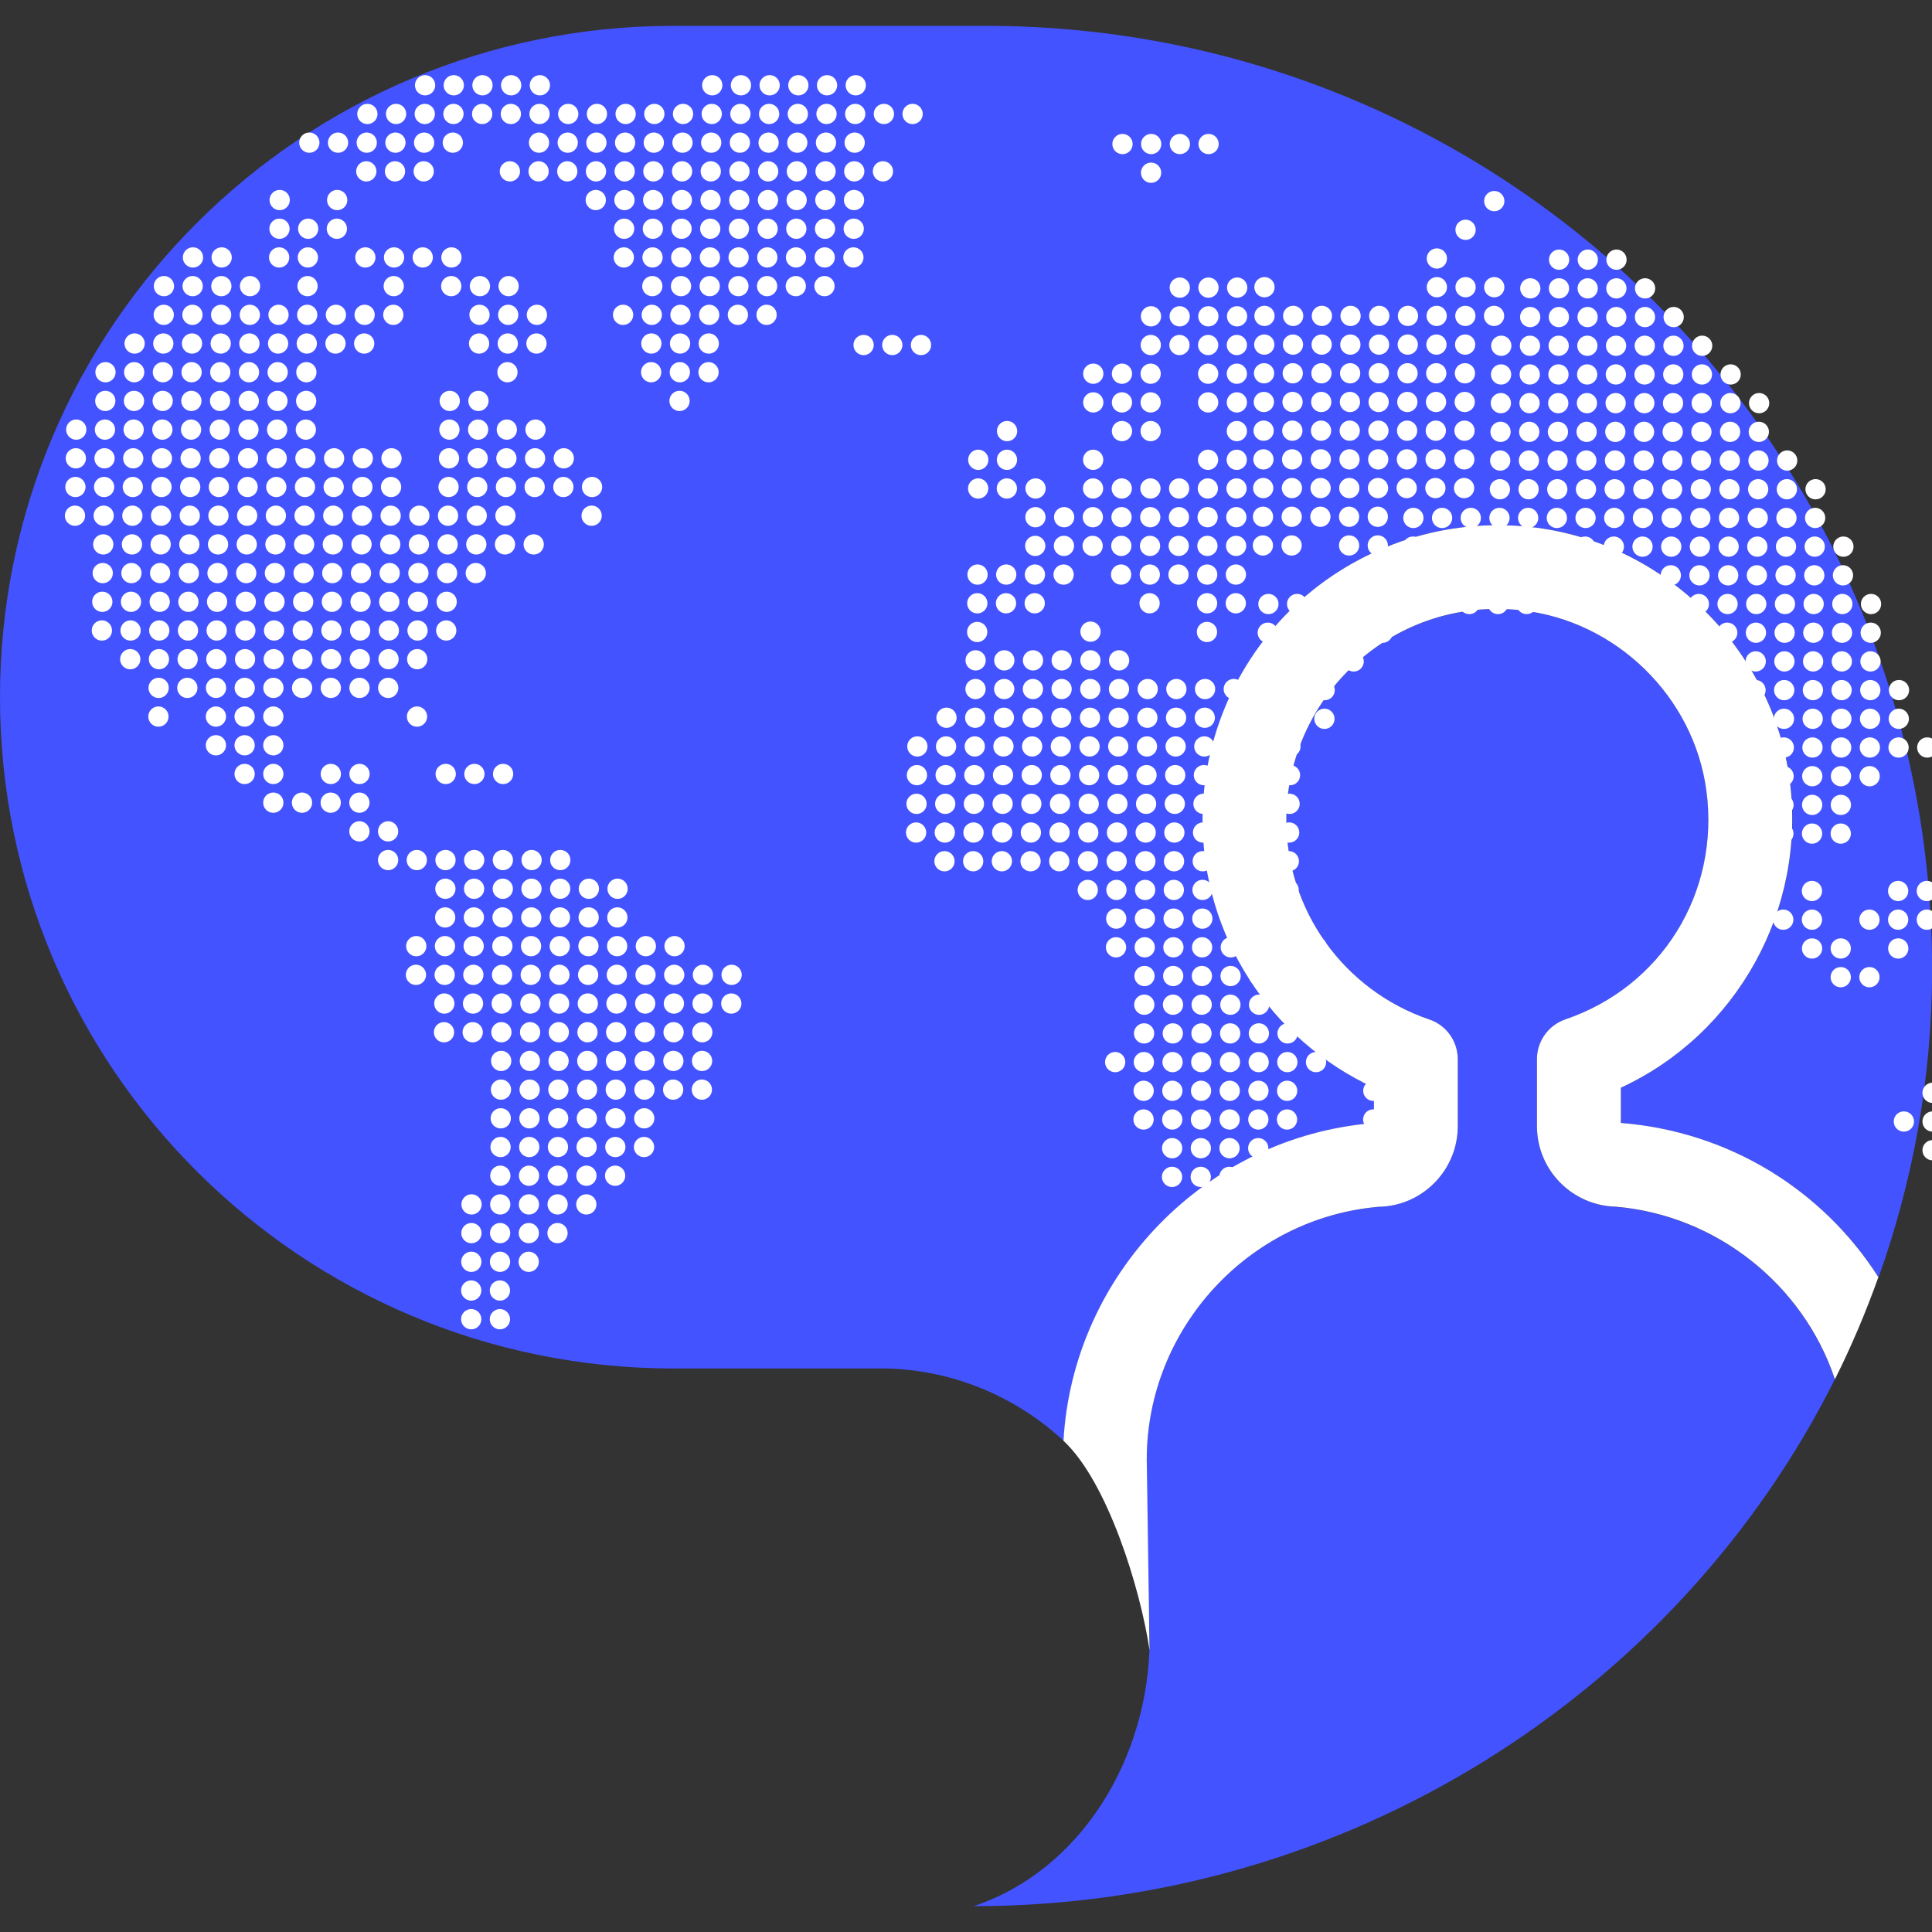 <svg id="SvgjsSvg1001" width="288" height="288" xmlns="http://www.w3.org/2000/svg" version="1.1" xmlns:xlink="http://www.w3.org/1999/xlink" xmlns:svgjs="http://svgjs.com/svgjs"><rect width="100%" height="100%" fill="#333333" stroke="none"/><defs id="SvgjsDefs1002"></defs><g id="SvgjsG1008"><svg xmlns="http://www.w3.org/2000/svg" data-name="Layer 1" viewBox="0 0 179.09 174.3" width="288" height="288"><path fill="#4353ff" d="m149.79,109.47c-4.07-.1-7.32-3.41-7.32-7.47v-6.21c0-1.66,1.06-3.14,2.63-3.68,8.94-3.04,14.32-11.75,13.08-21.17-1.15-8.74-8.35-15.78-17.13-16.76-5.67-.63-11.09,1.1-15.29,4.86-4.14,3.71-6.52,9.02-6.52,14.57,0,8.36,5.33,15.8,13.26,18.5,1.57.54,2.63,2.02,2.63,3.68v6.21c0,4.07-3.27,7.39-7.33,7.47-12.07,1.04-21.5,11.3-21.5,23.43v12.88c.18,1.2.27,2.43.27,3.68,0,11.08-6.37,21.54-16.32,24.84,34.73,0,65.3-19.83,79.83-48.83-2.94-8.81-11.02-15.21-20.3-16" class="color1ea9cf svgShape"></path><path fill="#4353ff" d="m127.33,101.71s.03,0,.04,0v-3.28c-9.61-4.43-15.89-14.07-15.89-24.81,0-7.76,3.32-15.19,9.11-20.37,5.78-5.18,13.56-7.66,21.34-6.79,12.28,1.36,22.37,11.23,23.98,23.47,1.58,11.98-4.91,23.53-15.65,28.5v3.28s.03,0,.04,0c9.96.8,18.66,6.18,23.84,14.29,3.2-8.94,4.96-18.54,4.96-28.57C179.09,39.14,139.81,0,91.35,0h-28.89C27.96,0,0,27.86,0,62.23s27.96,62.23,62.46,62.23h19.92c6.26.22,11.94,2.73,16.22,6.71.87-15.43,13.18-28.21,28.74-29.45" class="color1ea9cf svgShape"></path><path fill="#ffffff" d="m150.29,101.71s-.03,0-.04,0v-3.28c10.74-4.96,17.22-16.51,15.65-28.5-1.61-12.24-11.7-22.11-23.98-23.47-7.77-.87-15.55,1.61-21.34,6.79-5.79,5.18-9.11,12.61-9.11,20.37,0,10.74,6.28,20.38,15.89,24.81v3.28s-.03,0-.04,0c-15.56,1.25-27.87,14.02-28.74,29.45,4.07,3.78,7.13,13.68,7.98,19.42l-.26-17.68c0-12.13,9.44-22.4,21.5-23.43,4.05-.07,7.33-3.4,7.33-7.47v-6.21c0-1.67-1.06-3.15-2.63-3.68-7.93-2.7-13.26-10.13-13.26-18.5,0-5.56,2.38-10.87,6.52-14.58,4.2-3.76,9.62-5.49,15.29-4.85,8.77.97,15.98,8.02,17.13,16.75,1.24,9.42-4.14,18.13-13.08,21.17-1.57.54-2.63,2.02-2.63,3.68v6.21c0,4.06,3.25,7.37,7.32,7.47,9.28.79,17.36,7.19,20.3,16,1.53-3.06,2.87-6.22,4.03-9.47-5.18-8.11-13.87-13.49-23.84-14.29" class="colorfff svgShape"></path><path fill="#ffffff" d="m46.34,120.83c.52,0,.94-.42.94-.94s-.42-.94-.94-.94-.94.42-.94.94.42.94.94.94m-2.66,0c.52,0,.94-.42.94-.94s-.42-.94-.94-.94-.94.42-.94.94.42.94.94.94m2.66-2.66c.52,0,.94-.42.94-.94s-.42-.94-.94-.94-.94.42-.94.94.42.94.94.94m-2.66,0c.52,0,.94-.42.94-.94s-.42-.94-.94-.94-.94.42-.94.94.42.94.94.94m5.33-2.66c.52,0,.94-.42.94-.94s-.42-.94-.94-.94-.94.42-.94.94.42.94.94.94m-2.66,0c.52,0,.94-.42.94-.94s-.42-.94-.94-.94-.94.42-.94.94.42.94.94.94m-2.66,0c.52,0,.94-.42.94-.94s-.42-.94-.94-.94-.94.42-.94.94.42.94.94.94m7.99-2.66c.52,0,.94-.42.94-.94s-.42-.94-.94-.94-.94.42-.94.94.42.94.94.94m-2.66,0c.52,0,.94-.42.94-.94s-.42-.94-.94-.94-.94.42-.94.94.42.94.94.94m-2.66,0c.52,0,.94-.42.94-.94s-.42-.94-.94-.94-.94.42-.94.94.42.94.94.94m-2.66,0c.52,0,.94-.42.94-.94s-.42-.94-.94-.94-.94.42-.94.94.42.94.94.94m10.65-2.66c.52,0,.94-.42.94-.94s-.42-.94-.94-.94-.94.42-.94.94.42.94.94.94m-2.66,0c.52,0,.94-.42.94-.94s-.42-.94-.94-.94-.94.42-.94.94.42.94.94.94m-2.66,0c.52,0,.94-.42.94-.94s-.42-.94-.94-.94-.94.42-.94.94.42.94.94.94m-2.66,0c.52,0,.94-.42.94-.94s-.42-.94-.94-.94-.94.42-.94.94.42.94.94.94m-2.66,0c.52,0,.94-.42.94-.94s-.42-.94-.94-.94-.94.42-.94.94.42.94.94.94m13.31-2.66c.52,0,.94-.42.94-.94s-.42-.94-.94-.94-.94.42-.94.94.42.94.94.94m-2.66,0c.52,0,.94-.42.94-.94s-.42-.94-.94-.94-.94.42-.94.94.42.94.94.94m-2.66,0c.52,0,.94-.42.94-.94s-.42-.94-.94-.94-.94.42-.94.94.42.94.94.94m-2.66,0c.52,0,.94-.42.94-.94s-.42-.94-.94-.94-.94.42-.94.94.42.94.94.94m-2.66,0c.52,0,.94-.42.94-.94s-.42-.94-.94-.94-.94.42-.94.94.42.94.94.94m13.32-2.66c.52,0,.94-.42.94-.94s-.42-.94-.94-.94-.94.42-.94.94.42.94.94.94m-2.66,0c.52,0,.94-.42.94-.94s-.42-.94-.94-.94-.94.42-.94.94.42.94.94.94m-2.66,0c.52,0,.94-.42.94-.94s-.42-.94-.94-.94-.94.42-.94.94.42.94.94.94m-2.66,0c.52,0,.94-.42.94-.94s-.42-.94-.94-.94-.94.42-.94.94.42.94.94.94m-2.66,0c.52,0,.94-.42.94-.94s-.42-.94-.94-.94-.94.42-.94.94.42.94.94.94m-2.66,0c.52,0,.94-.42.94-.94s-.42-.94-.94-.94-.94.42-.94.94.42.94.94.94m13.32-2.66c.52,0,.94-.42.94-.94s-.42-.94-.94-.94-.94.42-.94.94.42.94.94.94m-2.66,0c.52,0,.94-.42.94-.94s-.42-.94-.94-.94-.94.42-.94.94.42.94.94.94m-2.66,0c.52,0,.94-.42.94-.94s-.42-.94-.94-.94-.94.42-.94.94.42.94.94.94m-2.66,0c.52,0,.94-.42.94-.94s-.42-.94-.94-.94-.94.42-.94.94.42.94.94.94m-2.66,0c.52,0,.94-.42.94-.94s-.42-.94-.94-.94-.94.42-.94.94.42.94.94.94m-2.66,0c.52,0,.94-.42.94-.94s-.42-.94-.94-.94-.94.42-.94.94.42.94.94.94m18.64-2.66c.52,0,.94-.42.94-.94s-.42-.94-.94-.94-.94.42-.94.94.42.94.94.94m-2.66,0c.52,0,.94-.42.94-.94s-.42-.94-.94-.94-.94.42-.94.94.42.94.94.94m-2.66,0c.52,0,.94-.42.94-.94s-.42-.94-.94-.94-.94.42-.94.94.42.94.94.94m-2.66,0c.52,0,.94-.42.94-.94s-.42-.94-.94-.94-.94.42-.94.94.42.94.94.94m-2.66,0c.52,0,.94-.42.94-.94s-.42-.94-.94-.94-.94.42-.94.94.42.94.94.94m-2.66,0c.52,0,.94-.42.94-.94s-.42-.94-.94-.94-.94.42-.94.94.42.94.94.94m-2.66,0c.52,0,.94-.42.94-.94s-.42-.94-.94-.94-.94.42-.94.94.42.94.94.94m-2.66,0c.52,0,.94-.42.94-.94s-.42-.94-.94-.94-.94.42-.94.94.42.94.94.94m18.64-2.66c.52,0,.94-.42.94-.94s-.42-.94-.94-.94-.94.42-.94.94.42.94.94.94m-2.66,0c.52,0,.94-.42.94-.94s-.42-.94-.94-.94-.94.42-.94.94.42.94.94.94m-2.66,0c.52,0,.94-.42.94-.94s-.42-.94-.94-.94-.94.42-.94.94.42.94.94.94m-2.66,0c.52,0,.94-.42.94-.94s-.42-.94-.94-.94-.94.42-.94.94.42.94.94.94m-2.66,0c.52,0,.94-.42.94-.94s-.42-.94-.94-.94-.94.42-.94.94.42.94.94.94m-2.66,0c.52,0,.94-.42.94-.94s-.42-.94-.94-.94-.94.42-.94.94.42.94.94.94m-2.66,0c.52,0,.94-.42.94-.94s-.42-.94-.94-.94-.94.42-.94.94.42.94.94.94m-2.66,0c.52,0,.94-.42.94-.94s-.42-.94-.94-.94-.94.42-.94.94.42.94.94.94m18.64-2.66c.52,0,.94-.42.94-.94s-.42-.94-.94-.94-.94.42-.94.94.42.94.94.94m-2.66,0c.52,0,.94-.42.94-.94s-.42-.94-.94-.94-.94.42-.94.94.42.94.94.94m-2.66,0c.52,0,.94-.42.94-.94s-.42-.94-.94-.94-.94.42-.94.94.42.94.94.94m-2.66,0c.52,0,.94-.42.94-.94s-.42-.94-.94-.94-.94.42-.94.94.42.94.94.94m-2.66,0c.52,0,.94-.42.94-.94s-.42-.94-.94-.94-.94.42-.94.94.42.94.94.94m-2.66,0c.52,0,.94-.42.94-.94s-.42-.94-.94-.94-.94.42-.94.94.42.94.94.94m-2.66,0c.52,0,.94-.42.94-.94s-.42-.94-.94-.94-.94.42-.94.94.42.94.94.94m-2.66,0c.52,0,.94-.42.94-.94s-.42-.94-.94-.94-.94.42-.94.94.42.94.94.94m-2.66,0c.52,0,.94-.42.94-.94s-.42-.94-.94-.94-.94.42-.94.94.42.94.94.94m-2.66,0c.52,0,.94-.42.94-.94s-.42-.94-.94-.94-.94.42-.94.94.42.94.94.94m26.63-2.66c.52,0,.94-.42.94-.94s-.42-.94-.94-.94-.94.42-.94.94.42.94.94.94m-2.66,0c.52,0,.94-.42.94-.94s-.42-.94-.94-.94-.94.42-.94.94.42.94.94.94m-2.66,0c.52,0,.94-.42.94-.94s-.42-.94-.94-.94-.94.42-.94.94.42.94.94.94m-2.66,0c.52,0,.94-.42.94-.94s-.42-.94-.94-.94-.94.42-.94.94.42.94.94.94m-2.66,0c.52,0,.94-.42.94-.94s-.42-.94-.94-.94-.94.42-.94.94.42.94.94.94m-2.66,0c.52,0,.94-.42.94-.94s-.42-.94-.94-.94-.94.42-.94.94.42.94.94.94m-2.66,0c.52,0,.94-.42.94-.94s-.42-.94-.94-.94-.94.42-.94.94.42.94.94.94m-2.66,0c.52,0,.94-.42.94-.94s-.42-.94-.94-.94-.94.42-.94.94.42.94.94.94m-2.66,0c.52,0,.94-.42.94-.94s-.42-.94-.94-.94-.94.42-.94.94.42.94.94.94m-2.66,0c.52,0,.94-.42.94-.94s-.42-.94-.94-.94-.94.42-.94.94.42.94.94.94m-2.66,0c.52,0,.94-.42.94-.94s-.42-.94-.94-.94-.94.42-.94.94.42.94.94.94m26.63-2.66c.52,0,.94-.42.94-.94s-.42-.94-.94-.94-.94.42-.94.94.42.94.94.94m-2.66,0c.52,0,.94-.42.94-.94s-.42-.94-.94-.94-.94.42-.94.94.42.94.94.94m-2.66,0c.52,0,.94-.42.94-.94s-.42-.94-.94-.94-.94.42-.94.94.42.94.94.94m-2.66,0c.52,0,.94-.42.94-.94s-.42-.94-.94-.94-.94.42-.94.94.42.94.94.94m-2.66,0c.52,0,.94-.42.94-.94s-.42-.94-.94-.94-.94.42-.94.94.42.94.94.94m-2.66,0c.52,0,.94-.42.94-.94s-.42-.94-.94-.94-.94.42-.94.94.42.94.94.94m-2.66,0c.52,0,.94-.42.94-.94s-.42-.94-.94-.94-.94.42-.94.94.42.94.94.94m-2.66,0c.52,0,.94-.42.94-.94s-.42-.94-.94-.94-.94.42-.94.94.42.94.94.94m-2.66,0c.52,0,.94-.42.94-.94s-.42-.94-.94-.94-.94.42-.94.94.42.94.94.94m-2.66,0c.52,0,.94-.42.94-.94s-.42-.94-.94-.94-.94.42-.94.94.42.94.94.94m-2.66,0c.52,0,.94-.42.94-.94s-.42-.94-.94-.94-.94.42-.94.94.42.94.94.94m-2.66,0c.52,0,.94-.42.94-.94s-.42-.94-.94-.94-.94.42-.94.94.42.94.94.94m23.97-2.66c.52,0,.94-.42.94-.94s-.42-.94-.94-.94-.94.42-.94.94.42.94.94.94m-2.66,0c.52,0,.94-.42.94-.94s-.42-.94-.94-.94-.94.42-.94.94.42.94.94.94m-2.66,0c.52,0,.94-.42.94-.94s-.42-.94-.94-.94-.94.42-.94.94.42.94.94.94m-2.66,0c.52,0,.94-.42.94-.94s-.42-.94-.94-.94-.94.42-.94.94.42.94.94.94m-2.66,0c.52,0,.94-.42.94-.94s-.42-.94-.94-.94-.94.42-.94.94.42.94.94.94m-2.66,0c.52,0,.94-.42.94-.94s-.42-.94-.94-.94-.94.42-.94.94.42.94.94.94m-2.66,0c.52,0,.94-.42.94-.94s-.42-.94-.94-.94-.94.42-.94.94.42.94.94.94m-2.66,0c.52,0,.94-.42.94-.94s-.42-.94-.94-.94-.94.42-.94.94.42.94.94.94m-2.66,0c.52,0,.94-.42.94-.94s-.42-.94-.94-.94-.94.42-.94.94.42.94.94.94m-2.66,0c.52,0,.94-.42.94-.94s-.42-.94-.94-.94-.94.42-.94.94.42.94.94.94m18.64-2.66c.52,0,.94-.42.94-.94s-.42-.94-.94-.94-.94.42-.94.94.42.94.94.94m-2.66,0c.52,0,.94-.42.94-.94s-.42-.94-.94-.94-.94.42-.94.94.42.94.94.94m-2.66,0c.52,0,.94-.42.94-.94s-.42-.94-.94-.94-.94.42-.94.94.42.94.94.94m-2.66,0c.52,0,.94-.42.94-.94s-.42-.94-.94-.94-.94.42-.94.94.42.94.94.94m-2.66,0c.52,0,.94-.42.94-.94s-.42-.94-.94-.94-.94.42-.94.94.42.94.94.94m-2.66,0c.52,0,.94-.42.94-.94s-.42-.94-.94-.94-.94.42-.94.94.42.94.94.94m-2.66,0c.52,0,.94-.42.94-.94s-.42-.94-.94-.94-.94.42-.94.94.42.94.94.94m15.98-2.66c.52,0,.94-.42.94-.94s-.42-.94-.94-.94-.94.42-.94.94.42.94.94.94m-2.66,0c.52,0,.94-.42.94-.94s-.42-.94-.94-.94-.94.42-.94.94.42.94.94.94m-2.66,0c.52,0,.94-.42.94-.94s-.42-.94-.94-.94-.94.42-.94.94.42.94.94.94m-2.66,0c.52,0,.94-.42.94-.94s-.42-.94-.94-.94-.94.42-.94.94.42.94.94.94m-2.66,0c.52,0,.94-.42.94-.94s-.42-.94-.94-.94-.94.42-.94.94.42.94.94.94m-2.66,0c.52,0,.94-.42.94-.94s-.42-.94-.94-.94-.94.42-.94.94.42.94.94.94m-2.66,0c.52,0,.94-.42.94-.94s-.42-.94-.94-.94-.94.42-.94.94.42.94.94.94m10.65-2.66c.52,0,.94-.42.94-.94s-.42-.94-.94-.94-.94.42-.94.94.42.94.94.94m-2.66,0c.52,0,.94-.42.94-.94s-.42-.94-.94-.94-.94.42-.94.94.42.94.94.94m-2.66,0c.52,0,.94-.42.94-.94s-.42-.94-.94-.94-.94.42-.94.94.42.94.94.94m-2.66,0c.52,0,.94-.42.94-.94s-.42-.94-.94-.94-.94.42-.94.94.42.94.94.94m-2.66,0c.52,0,.94-.42.94-.94s-.42-.94-.94-.94-.94.42-.94.94.42.94.94.94m-2.66,0c.52,0,.94-.42.94-.94s-.42-.94-.94-.94-.94.42-.94.94.42.94.94.94m-2.66,0c.52,0,.94-.42.94-.94s-.42-.94-.94-.94-.94.42-.94.94.42.94.94.94m0-2.66c.52,0,.94-.42.94-.94s-.42-.94-.94-.94-.94.42-.94.94.42.94.94.94m-2.66,0c.52,0,.94-.42.94-.94s-.42-.94-.94-.94-.94.42-.94.94.42.94.94.94m0-2.66c.52,0,.94-.42.94-.94s-.42-.94-.94-.94-.94.42-.94.94.42.94.94.94m-2.66,0c.52,0,.94-.42.94-.94s-.42-.94-.94-.94-.94.42-.94.94.42.94.94.94m-2.66,0c.52,0,.94-.42.94-.94s-.42-.94-.94-.94-.94.42-.94.94.42.94.94.94m-2.66,0c.52,0,.94-.42.94-.94s-.42-.94-.94-.94-.94.42-.94.94.42.94.94.94m21.3-2.66c.52,0,.94-.42.94-.94s-.42-.94-.94-.94-.94.42-.94.94.42.94.94.94m-2.66,0c.52,0,.94-.42.94-.94s-.42-.94-.94-.94-.94.42-.94.94.42.94.94.94m-2.66,0c.52,0,.94-.42.94-.94s-.42-.94-.94-.94-.94.42-.94.94.42.94.94.94m-7.99,0c.52,0,.94-.42.94-.94s-.42-.94-.94-.94-.94.42-.94.94.42.94.94.94m-2.66,0c.52,0,.94-.42.94-.94s-.42-.94-.94-.94-.94.42-.94.94.42.94.94.94m-5.33,0c.52,0,.94-.42.94-.94s-.42-.94-.94-.94-.94.42-.94.94.42.94.94.94m-2.66,0c.52,0,.94-.42.94-.94s-.42-.94-.94-.94-.94.42-.94.94.42.94.94.94m2.66-2.66c.52,0,.94-.42.94-.94s-.42-.94-.94-.94-.94.42-.94.94.42.94.94.94m-2.66,0c.52,0,.94-.42.94-.94s-.42-.94-.94-.94-.94.42-.94.94.42.94.94.94m-2.66,0c.52,0,.94-.42.94-.94s-.42-.94-.94-.94-.94.42-.94.94.42.94.94.94m18.64-2.66c.52,0,.94-.42.94-.94s-.42-.94-.94-.94-.94.42-.94.94.42.94.94.94m-13.32,0c.52,0,.94-.42.94-.94s-.42-.94-.94-.94-.94.42-.94.94.42.94.94.94m-2.66,0c.52,0,.94-.42.94-.94s-.42-.94-.94-.94-.94.42-.94.94.42.94.94.94m-2.66,0c.52,0,.94-.42.94-.94s-.42-.94-.94-.94-.94.42-.94.94.42.94.94.94m-5.33,0c.52,0,.94-.42.94-.94s-.42-.94-.94-.94-.94.42-.94.94.42.94.94.94m21.3-2.66c.52,0,.94-.42.94-.94s-.42-.94-.94-.94-.94.42-.94.94.42.94.94.94m-2.66,0c.52,0,.94-.42.94-.94s-.42-.94-.94-.94-.94.42-.94.94.42.94.94.94m-2.66,0c.52,0,.94-.42.94-.94s-.42-.94-.94-.94-.94.42-.94.94.42.94.94.94m-2.66,0c.52,0,.94-.42.94-.94s-.42-.94-.94-.94-.94.42-.94.94.42.94.94.94m-2.66,0c.52,0,.94-.42.94-.94s-.42-.94-.94-.94-.94.42-.94.94.42.94.94.94m-2.66,0c.52,0,.94-.42.94-.94s-.42-.94-.94-.94-.94.42-.94.94.42.94.94.94m-2.66,0c.52,0,.94-.42.94-.94s-.42-.94-.94-.94-.94.42-.94.94.42.94.94.94m-2.66,0c.52,0,.94-.42.94-.94s-.42-.94-.94-.94-.94.42-.94.94.42.94.94.94m-2.66,0c.52,0,.94-.42.94-.94s-.42-.94-.94-.94-.94.42-.94.94.42.94.94.94m23.97-2.66c.52,0,.94-.42.94-.94s-.42-.94-.94-.94-.94.42-.94.94.42.94.94.94m-2.66,0c.52,0,.94-.42.94-.94s-.42-.94-.94-.94-.94.42-.94.94.42.94.94.94m-2.66,0c.52,0,.94-.42.94-.94s-.42-.94-.94-.94-.94.42-.94.94.42.94.94.94m-2.66,0c.52,0,.94-.42.94-.94s-.42-.94-.94-.94-.94.42-.94.94.42.94.94.94m-2.66,0c.52,0,.94-.42.94-.94s-.42-.94-.94-.94-.94.42-.94.94.42.94.94.94m-2.66,0c.52,0,.94-.42.94-.94s-.42-.94-.94-.94-.94.42-.94.94.42.94.94.94m-2.66,0c.52,0,.94-.42.94-.94s-.42-.94-.94-.94-.94.42-.94.94.42.94.94.94m-2.66,0c.52,0,.94-.42.94-.94s-.42-.94-.94-.94-.94.42-.94.94.42.94.94.94m-2.66,0c.52,0,.94-.42.94-.94s-.42-.94-.94-.94-.94.42-.94.94.42.94.94.94m-2.66,0c.52,0,.94-.42.94-.94s-.42-.94-.94-.94-.94.42-.94.94.42.94.94.94m-2.66,0c.52,0,.94-.42.94-.94s-.42-.94-.94-.94-.94.42-.94.94.42.94.94.94m29.29-2.66c.52,0,.94-.42.94-.94s-.42-.94-.94-.94-.94.42-.94.94.42.94.94.94m-2.66,0c.52,0,.94-.42.94-.94s-.42-.94-.94-.94-.94.42-.94.94.42.94.94.94m-2.66,0c.52,0,.94-.42.94-.94s-.42-.94-.94-.94-.94.42-.94.94.42.94.94.94m-2.66,0c.52,0,.94-.42.94-.94s-.42-.94-.94-.94-.94.42-.94.94.42.94.94.94m-2.66,0c.52,0,.94-.42.94-.94s-.42-.94-.94-.94-.94.42-.94.94.42.94.94.94m-2.66,0c.52,0,.94-.42.94-.94s-.42-.94-.94-.94-.94.42-.94.94.42.94.94.94m-2.66,0c.52,0,.94-.42.94-.94s-.42-.94-.94-.94-.94.42-.94.94.42.94.94.94m-2.66,0c.52,0,.94-.42.94-.94s-.42-.94-.94-.94-.94.42-.94.94.42.94.94.94m-2.66,0c.52,0,.94-.42.94-.94s-.42-.94-.94-.94-.94.42-.94.94.42.94.94.94m-2.66,0c.52,0,.94-.42.94-.94s-.42-.94-.94-.94-.94.42-.94.94.42.94.94.94m-2.66,0c.52,0,.94-.42.94-.94s-.42-.94-.94-.94-.94.42-.94.94.42.94.94.94m-2.66,0c.52,0,.94-.42.94-.94s-.42-.94-.94-.94-.94.42-.94.94.42.94.94.94m-2.66,0c.52,0,.94-.42.94-.94s-.42-.94-.94-.94-.94.42-.94.94.42.94.94.94m31.96-2.66c.52,0,.94-.42.94-.94s-.42-.94-.94-.94-.94.42-.94.94.42.94.94.94m-2.66,0c.52,0,.94-.42.94-.94s-.42-.94-.94-.94-.94.42-.94.94.42.94.94.94m-2.66,0c.52,0,.94-.42.94-.94s-.42-.94-.94-.94-.94.42-.94.94.42.94.94.94m-2.66,0c.52,0,.94-.42.94-.94s-.42-.94-.94-.94-.94.42-.94.94.42.94.94.94m-2.66,0c.52,0,.94-.42.94-.94s-.42-.94-.94-.94-.94.42-.94.94.42.94.94.94m-2.66,0c.52,0,.94-.42.94-.94s-.42-.94-.94-.94-.94.42-.94.94.42.94.94.94m-2.66,0c.52,0,.94-.42.94-.94s-.42-.94-.94-.94-.94.42-.94.94.42.94.94.94m-2.66,0c.52,0,.94-.42.94-.94s-.42-.94-.94-.94-.94.42-.94.94.42.94.94.94m-2.66,0c.52,0,.94-.42.94-.94s-.42-.94-.94-.94-.94.42-.94.94.42.94.94.94m-2.66,0c.52,0,.94-.42.94-.94s-.42-.94-.94-.94-.94.42-.94.94.42.94.94.94m-2.66,0c.52,0,.94-.42.94-.94s-.42-.94-.94-.94-.94.42-.94.94.42.94.94.94m-2.66,0c.52,0,.94-.42.94-.94s-.42-.94-.94-.94-.94.42-.94.94.42.94.94.94m-2.66,0c.52,0,.94-.42.94-.94s-.42-.94-.94-.94-.94.42-.94.94.42.94.94.94m34.62-2.66c.52,0,.94-.42.94-.94s-.42-.94-.94-.94-.94.42-.94.94.42.94.94.94m-2.66,0c.52,0,.94-.42.94-.94s-.42-.94-.94-.94-.94.42-.94.94.42.94.94.94m-2.66,0c.52,0,.94-.42.94-.94s-.42-.94-.94-.94-.94.42-.94.94.42.94.94.94m-2.66,0c.52,0,.94-.42.94-.94s-.42-.94-.94-.94-.94.42-.94.94.42.94.94.94m-2.66,0c.52,0,.94-.42.94-.94s-.42-.94-.94-.94-.94.42-.94.94.42.94.94.94m-2.66,0c.52,0,.94-.42.94-.94s-.42-.94-.94-.94-.94.42-.94.94.42.94.94.94m-2.66,0c.52,0,.94-.42.94-.94s-.42-.94-.94-.94-.94.42-.94.94.42.94.94.94m-2.66,0c.52,0,.94-.42.94-.94s-.42-.94-.94-.94-.94.42-.94.94.42.94.94.94m-2.66,0c.52,0,.94-.42.94-.94s-.42-.94-.94-.94-.94.42-.94.94.42.94.94.94m-2.66,0c.52,0,.94-.42.94-.94s-.42-.94-.94-.94-.94.42-.94.94.42.94.94.94m-2.66,0c.52,0,.94-.42.94-.94s-.42-.94-.94-.94-.94.42-.94.94.42.94.94.94m-2.66,0c.52,0,.94-.42.94-.94s-.42-.94-.94-.94-.94.42-.94.94.42.94.94.94m-2.66,0c.52,0,.94-.42.94-.94s-.42-.94-.94-.94-.94.42-.94.94.42.94.94.94m-2.66,0c.52,0,.94-.42.94-.94s-.42-.94-.94-.94-.94.42-.94.94.42.94.94.94m39.95-2.66c.52,0,.94-.42.94-.94s-.42-.94-.94-.94-.94.42-.94.94.42.94.94.94m-2.66,0c.52,0,.94-.42.94-.94s-.42-.94-.94-.94-.94.42-.94.94.42.94.94.94m-2.66,0c.52,0,.94-.42.94-.94s-.42-.94-.94-.94-.94.42-.94.94.42.94.94.94m-2.66,0c.52,0,.94-.42.94-.94s-.42-.94-.94-.94-.94.42-.94.94.42.94.94.94m-2.66,0c.52,0,.94-.42.94-.94s-.42-.94-.94-.94-.94.42-.94.94.42.94.94.94m-2.66,0c.52,0,.94-.42.94-.94s-.42-.94-.94-.94-.94.42-.94.94.42.94.94.94m-2.66,0c.52,0,.94-.42.94-.94s-.42-.94-.94-.94-.94.42-.94.94.42.94.94.94m-2.66,0c.52,0,.94-.42.94-.94s-.42-.94-.94-.94-.94.42-.94.94.42.94.94.94m-2.66,0c.52,0,.94-.42.94-.94s-.42-.94-.94-.94-.94.42-.94.94.42.94.94.94m-2.66,0c.52,0,.94-.42.94-.94s-.42-.94-.94-.94-.94.42-.94.94.42.94.94.94m-2.66,0c.52,0,.94-.42.94-.94s-.42-.94-.94-.94-.94.42-.94.94.42.94.94.94m-2.66,0c.52,0,.94-.42.94-.94s-.42-.94-.94-.94-.94.42-.94.94.42.94.94.94m-2.66,0c.52,0,.94-.42.94-.94s-.42-.94-.94-.94-.94.42-.94.94.42.94.94.94m-2.66,0c.52,0,.94-.42.94-.94s-.42-.94-.94-.94-.94.42-.94.94.42.94.94.94m-2.66,0c.52,0,.94-.42.94-.94s-.42-.94-.94-.94-.94.42-.94.94.42.94.94.94m-2.66,0c.52,0,.94-.42.94-.94s-.42-.94-.94-.94-.94.42-.94.94.42.94.94.94m45.27-2.66c.52,0,.94-.42.94-.94s-.42-.94-.94-.94-.94.42-.94.94.42.94.94.94m-7.99,0c.52,0,.94-.42.94-.94s-.42-.94-.94-.94-.94.42-.94.94.42.94.94.94m-2.66,0c.52,0,.94-.42.94-.94s-.42-.94-.94-.94-.94.42-.94.94.42.94.94.94m-2.66,0c.52,0,.94-.42.94-.94s-.42-.94-.94-.94-.94.42-.94.94.42.94.94.94m-2.66,0c.52,0,.94-.42.94-.94s-.42-.94-.94-.94-.94.42-.94.94.42.94.94.94m-2.66,0c.52,0,.94-.42.94-.94s-.42-.94-.94-.94-.94.42-.94.94.42.94.94.94m-2.66,0c.52,0,.94-.42.94-.94s-.42-.94-.94-.94-.94.42-.94.94.42.94.94.94m-2.66,0c.52,0,.94-.42.94-.94s-.42-.94-.94-.94-.94.42-.94.94.42.94.94.94m-2.66,0c.52,0,.94-.42.94-.94s-.42-.94-.94-.94-.94.42-.94.94.42.94.94.94m-2.66,0c.52,0,.94-.42.94-.94s-.42-.94-.94-.94-.94.42-.94.94.42.94.94.94m-2.66,0c.52,0,.94-.42.94-.94s-.42-.94-.94-.94-.94.42-.94.94.42.94.94.94m-2.66,0c.52,0,.94-.42.94-.94s-.42-.94-.94-.94-.94.42-.94.94.42.94.94.94m-2.66,0c.52,0,.94-.42.94-.94s-.42-.94-.94-.94-.94.42-.94.94.42.94.94.94m-2.66,0c.52,0,.94-.42.94-.94s-.42-.94-.94-.94-.94.42-.94.94.42.94.94.94m-2.66,0c.52,0,.94-.42.94-.94s-.42-.94-.94-.94-.94.42-.94.94.42.94.94.94m-2.66,0c.52,0,.94-.42.94-.94s-.42-.94-.94-.94-.94.42-.94.94.42.94.94.94m-2.66,0c.52,0,.94-.42.94-.94s-.42-.94-.94-.94-.94.42-.94.94.42.94.94.94m47.93-2.66c.52,0,.94-.42.94-.94s-.42-.94-.94-.94-.94.42-.94.94.42.94.94.94m-2.66,0c.52,0,.94-.42.94-.94s-.42-.94-.94-.94-.94.42-.94.94.42.94.94.94m-2.66,0c.52,0,.94-.42.94-.94s-.42-.94-.94-.94-.94.42-.94.94.42.94.94.94m-2.66,0c.52,0,.94-.42.94-.94s-.42-.94-.94-.94-.94.42-.94.94.42.94.94.94m-2.66,0c.52,0,.94-.42.94-.94s-.42-.94-.94-.94-.94.42-.94.94.42.94.94.94m-2.66,0c.52,0,.94-.42.94-.94s-.42-.94-.94-.94-.94.42-.94.94.42.94.94.94m-5.33,0c.52,0,.94-.42.94-.94s-.42-.94-.94-.94-.94.42-.94.94.42.94.94.94m-2.66,0c.52,0,.94-.42.94-.94s-.42-.94-.94-.94-.94.42-.94.94.42.94.94.94m-2.66,0c.52,0,.94-.42.94-.94s-.42-.94-.94-.94-.94.42-.94.94.42.94.94.94m-2.66,0c.52,0,.94-.42.94-.94s-.42-.94-.94-.94-.94.42-.94.94.42.94.94.94m-2.66,0c.52,0,.94-.42.94-.94s-.42-.94-.94-.94-.94.42-.94.94.42.94.94.94m-2.66,0c.52,0,.94-.42.94-.94s-.42-.94-.94-.94-.94.42-.94.94.42.94.94.94m-2.66,0c.52,0,.94-.42.94-.94s-.42-.94-.94-.94-.94.42-.94.94.42.94.94.94m-2.66,0c.52,0,.94-.42.94-.94s-.42-.94-.94-.94-.94.42-.94.94.42.94.94.94m-2.66,0c.52,0,.94-.42.94-.94s-.42-.94-.94-.94-.94.42-.94.94.42.94.94.94m-2.66,0c.52,0,.94-.42.94-.94s-.42-.94-.94-.94-.94.42-.94.94.42.94.94.94m-2.66,0c.52,0,.94-.42.94-.94s-.42-.94-.94-.94-.94.42-.94.94.42.94.94.94m-2.66,0c.52,0,.94-.42.94-.94s-.42-.94-.94-.94-.94.42-.94.94.42.94.94.94m45.27-2.66c.52,0,.94-.42.94-.94s-.42-.94-.94-.94-.94.42-.94.94.42.94.94.94m-2.66,0c.52,0,.94-.42.94-.94s-.42-.94-.94-.94-.94.42-.94.94.42.94.94.94m-2.66,0c.52,0,.94-.42.94-.94s-.42-.94-.94-.94-.94.42-.94.94.42.94.94.94m-2.66,0c.52,0,.94-.42.94-.94s-.42-.94-.94-.94-.94.42-.94.94.42.94.94.94m-2.66,0c.52,0,.94-.42.94-.94s-.42-.94-.94-.94-.94.42-.94.94.42.94.94.94m-5.33,0c.52,0,.94-.42.94-.94s-.42-.94-.94-.94-.94.42-.94.94.42.94.94.94m-2.66,0c.52,0,.94-.42.94-.94s-.42-.94-.94-.94-.94.42-.94.94.42.94.94.94m-2.66,0c.52,0,.94-.42.94-.94s-.42-.94-.94-.94-.94.42-.94.94.42.94.94.94m-2.66,0c.52,0,.94-.42.94-.94s-.42-.94-.94-.94-.94.42-.94.94.42.94.94.94m-2.66,0c.52,0,.94-.42.94-.94s-.42-.94-.94-.94-.94.42-.94.94.42.94.94.94m-2.66,0c.52,0,.94-.42.94-.94s-.42-.94-.94-.94-.94.42-.94.94.42.94.94.94m-2.66,0c.52,0,.94-.42.94-.94s-.42-.94-.94-.94-.94.42-.94.94.42.94.94.94m-2.66,0c.52,0,.94-.42.94-.94s-.42-.94-.94-.94-.94.42-.94.94.42.94.94.94m-2.66,0c.52,0,.94-.42.94-.94s-.42-.94-.94-.94-.94.42-.94.94.42.94.94.94m-2.66,0c.52,0,.94-.42.94-.94s-.42-.94-.94-.94-.94.42-.94.94.42.94.94.94m-2.66,0c.52,0,.94-.42.94-.94s-.42-.94-.94-.94-.94.42-.94.94.42.94.94.94m-2.66,0c.52,0,.94-.42.94-.94s-.42-.94-.94-.94-.94.42-.94.94.42.94.94.94m42.61-2.66c.52,0,.94-.42.94-.94s-.42-.94-.94-.94-.94.42-.94.94.42.94.94.94m-2.66,0c.52,0,.94-.42.94-.94s-.42-.94-.94-.94-.94.42-.94.94.42.94.94.94m-2.66,0c.52,0,.94-.42.94-.94s-.42-.94-.94-.94-.94.42-.94.94.42.94.94.94m-2.66,0c.52,0,.94-.42.94-.94s-.42-.94-.94-.94-.94.42-.94.94.42.94.94.94m-13.31,0c.52,0,.94-.42.94-.94s-.42-.94-.94-.94-.94.42-.94.94.42.94.94.94m-2.66,0c.52,0,.94-.42.94-.94s-.42-.94-.94-.94-.94.42-.94.94.42.94.94.94m-2.66,0c.52,0,.94-.42.94-.94s-.42-.94-.94-.94-.94.42-.94.94.42.94.94.94m-2.66,0c.52,0,.94-.42.94-.94s-.42-.94-.94-.94-.94.42-.94.94.42.94.94.94m-2.66,0c.52,0,.94-.42.94-.94s-.42-.94-.94-.94-.94.42-.94.94.42.94.94.94m-2.66,0c.52,0,.94-.42.94-.94s-.42-.94-.94-.94-.94.42-.94.94.42.94.94.94m-2.66,0c.52,0,.94-.42.94-.94s-.42-.94-.94-.94-.94.42-.94.94.42.94.94.94m-2.66,0c.52,0,.94-.42.94-.94s-.42-.94-.94-.94-.94.42-.94.94.42.94.94.94m-2.66,0c.52,0,.94-.42.94-.94s-.42-.94-.94-.94-.94.42-.94.94.42.94.94.94m55.92-2.66c.52,0,.94-.42.94-.94s-.42-.94-.94-.94-.94.42-.94.94.42.94.94.94m-18.64,0c.52,0,.94-.42.94-.94s-.42-.94-.94-.94-.94.42-.94.94.42.94.94.94m-2.66,0c.52,0,.94-.42.94-.94s-.42-.94-.94-.94-.94.42-.94.94.42.94.94.94m-13.31,0c.52,0,.94-.42.94-.94s-.42-.94-.94-.94-.94.42-.94.94.42.94.94.94m-2.66,0c.52,0,.94-.42.94-.94s-.42-.94-.94-.94-.94.42-.94.94.42.94.94.94m-2.66,0c.52,0,.94-.42.94-.94s-.42-.94-.94-.94-.94.42-.94.94.42.94.94.94m-2.66,0c.52,0,.94-.42.94-.94s-.42-.94-.94-.94-.94.42-.94.94.42.94.94.94m-2.66,0c.52,0,.94-.42.94-.94s-.42-.94-.94-.94-.94.42-.94.94.42.94.94.94m-2.66,0c.52,0,.94-.42.94-.94s-.42-.94-.94-.94-.94.42-.94.94.42.94.94.94m-2.66,0c.52,0,.94-.42.94-.94s-.42-.94-.94-.94-.94.42-.94.94.42.94.94.94m-2.66,0c.52,0,.94-.42.94-.94s-.42-.94-.94-.94-.94.42-.94.94.42.94.94.94m55.92-2.66c.52,0,.94-.42.94-.94s-.42-.94-.94-.94-.94.42-.94.94.42.94.94.94m-2.66,0c.52,0,.94-.42.94-.94s-.42-.94-.94-.94-.94.42-.94.94.42.94.94.94m-2.66,0c.52,0,.94-.42.94-.94s-.42-.94-.94-.94-.94.42-.94.94.42.94.94.94m-13.32,0c.52,0,.94-.42.94-.94s-.42-.94-.94-.94-.94.42-.94.94.42.94.94.94m-18.64,0c.52,0,.94-.42.94-.94s-.42-.94-.94-.94-.94.42-.94.94.42.94.94.94m-2.66,0c.52,0,.94-.42.94-.94s-.42-.94-.94-.94-.94.42-.94.94.42.94.94.94m-2.66,0c.52,0,.94-.42.94-.94s-.42-.94-.94-.94-.94.42-.94.94.42.94.94.94m-2.66,0c.52,0,.94-.42.94-.94s-.42-.94-.94-.94-.94.42-.94.94.42.94.94.94m-2.66,0c.52,0,.94-.42.94-.94s-.42-.94-.94-.94-.94.42-.94.94.42.94.94.94m-2.66,0c.52,0,.94-.42.94-.94s-.42-.94-.94-.94-.94.42-.94.94.42.94.94.94m-2.66,0c.52,0,.94-.42.94-.94s-.42-.94-.94-.94-.94.42-.94.94.42.94.94.94m-2.66,0c.52,0,.94-.42.94-.94s-.42-.94-.94-.94-.94.42-.94.94.42.94.94.94m55.92-2.66c.52,0,.94-.42.94-.94s-.42-.94-.94-.94-.94.42-.94.94.42.94.94.94m-2.66,0c.52,0,.94-.42.94-.94s-.42-.94-.94-.94-.94.42-.94.94.42.94.94.94m-2.66,0c.52,0,.94-.42.94-.94s-.42-.94-.94-.94-.94.42-.94.94.42.94.94.94m-10.65,0c.52,0,.94-.42.94-.94s-.42-.94-.94-.94-.94.42-.94.94.42.94.94.94m-2.66,0c.52,0,.94-.42.94-.94s-.42-.94-.94-.94-.94.42-.94.94.42.94.94.94m-2.66,0c.52,0,.94-.42.94-.94s-.42-.94-.94-.94-.94.42-.94.94.42.94.94.94m-10.65,0c.52,0,.94-.42.94-.94s-.42-.94-.94-.94-.94.42-.94.94.42.94.94.94m-2.66,0c.52,0,.94-.42.94-.94s-.42-.94-.94-.94-.94.42-.94.94.42.94.94.94m-2.66,0c.52,0,.94-.42.94-.94s-.42-.94-.94-.94-.94.42-.94.94.42.94.94.94m-2.66,0c.52,0,.94-.42.94-.94s-.42-.94-.94-.94-.94.42-.94.94.42.94.94.94m-2.66,0c.52,0,.94-.42.94-.94s-.42-.94-.94-.94-.94.42-.94.94.42.94.94.94m-2.66,0c.52,0,.94-.42.94-.94s-.42-.94-.94-.94-.94.42-.94.94.42.94.94.94m-2.66,0c.52,0,.94-.42.94-.94s-.42-.94-.94-.94-.94.42-.94.94.42.94.94.94m-2.66,0c.52,0,.94-.42.94-.94s-.42-.94-.94-.94-.94.42-.94.94.42.94.94.94m-2.66,0c.52,0,.94-.42.94-.94s-.42-.94-.94-.94-.94.42-.94.94.42.94.94.94m58.58-2.66c.52,0,.94-.42.94-.94s-.42-.94-.94-.94-.94.42-.94.94.42.94.94.94m-2.66,0c.52,0,.94-.42.94-.94s-.42-.94-.94-.94-.94.42-.94.94.42.94.94.94m-2.66,0c.52,0,.94-.42.94-.94s-.42-.94-.94-.94-.94.42-.94.94.42.94.94.94m-2.66,0c.52,0,.94-.42.94-.94s-.42-.94-.94-.94-.94.42-.94.94.42.94.94.94m-2.66,0c.52,0,.94-.42.94-.94s-.42-.94-.94-.94-.94.42-.94.94.42.94.94.94m-2.66,0c.52,0,.94-.42.94-.94s-.42-.94-.94-.94-.94.42-.94.94.42.94.94.94m-7.99,0c.52,0,.94-.42.94-.94s-.42-.94-.94-.94-.94.42-.94.94.42.94.94.94m-2.66,0c.52,0,.94-.42.94-.94s-.42-.94-.94-.94-.94.42-.94.94.42.94.94.94m-2.66,0c.52,0,.94-.42.94-.94s-.42-.94-.94-.94-.94.42-.94.94.42.94.94.94m-7.99,0c.52,0,.94-.42.94-.94s-.42-.94-.94-.94-.94.42-.94.94.42.94.94.94m-2.66,0c.52,0,.94-.42.94-.94s-.42-.94-.94-.94-.94.42-.94.94.42.94.94.94m-2.66,0c.52,0,.94-.42.94-.94s-.42-.94-.94-.94-.94.42-.94.94.42.94.94.94m-2.66,0c.52,0,.94-.42.94-.94s-.42-.94-.94-.94-.94.42-.94.94.42.94.94.94m-2.66,0c.52,0,.94-.42.94-.94s-.42-.94-.94-.94-.94.42-.94.94.42.94.94.94m-2.66,0c.52,0,.94-.42.94-.94s-.42-.94-.94-.94-.94.42-.94.94.42.94.94.94m-2.66,0c.52,0,.94-.42.94-.94s-.42-.94-.94-.94-.94.42-.94.94.42.94.94.94m-2.66,0c.52,0,.94-.42.94-.94s-.42-.94-.94-.94-.94.42-.94.94.42.94.94.94m-2.66,0c.52,0,.94-.42.94-.94s-.42-.94-.94-.94-.94.42-.94.94.42.94.94.94m61.25-2.66c.52,0,.94-.42.94-.94s-.42-.94-.94-.94-.94.42-.94.94.42.94.94.94m-2.66,0c.52,0,.94-.42.94-.94s-.42-.94-.94-.94-.94.42-.94.94.42.94.94.94m-2.66,0c.52,0,.94-.42.94-.94s-.42-.94-.94-.94-.94.42-.94.94.42.94.94.94m-2.66,0c.52,0,.94-.42.94-.94s-.42-.94-.94-.94-.94.42-.94.94.42.94.94.94m-2.66,0c.52,0,.94-.42.94-.94s-.42-.94-.94-.94-.94.42-.94.94.42.94.94.94m-2.66,0c.52,0,.94-.42.94-.94s-.42-.94-.94-.94-.94.42-.94.94.42.94.94.94m-2.66,0c.52,0,.94-.42.94-.94s-.42-.94-.94-.94-.94.42-.94.94.42.94.94.94m-13.32,0c.52,0,.94-.42.94-.94s-.42-.94-.94-.94-.94.42-.94.94.42.94.94.94m-2.66,0c.52,0,.94-.42.94-.94s-.42-.94-.94-.94-.94.42-.94.94.42.94.94.94m-2.66,0c.52,0,.94-.42.94-.94s-.42-.94-.94-.94-.94.42-.94.94.42.94.94.94m-5.33,0c.52,0,.94-.42.94-.94s-.42-.94-.94-.94-.94.42-.94.94.42.94.94.94m-7.99,0c.52,0,.94-.42.94-.94s-.42-.94-.94-.94-.94.42-.94.94.42.94.94.94m-5.33,0c.52,0,.94-.42.94-.94s-.42-.94-.94-.94-.94.42-.94.94.42.94.94.94m-2.66,0c.52,0,.94-.42.94-.94s-.42-.94-.94-.94-.94.42-.94.94.42.94.94.94m-2.66,0c.52,0,.94-.42.94-.94s-.42-.94-.94-.94-.94.42-.94.94.42.94.94.94m-2.66,0c.52,0,.94-.42.94-.94s-.42-.94-.94-.94-.94.42-.94.94.42.94.94.94m63.91-2.66c.52,0,.94-.42.94-.94s-.42-.94-.94-.94-.94.42-.94.94.42.94.94.94m-2.66,0c.52,0,.94-.42.94-.94s-.42-.94-.94-.94-.94.42-.94.94.42.94.94.94m-2.66,0c.52,0,.94-.42.94-.94s-.42-.94-.94-.94-.94.42-.94.94.42.94.94.94m-2.66,0c.52,0,.94-.42.94-.94s-.42-.94-.94-.94-.94.42-.94.94.42.94.94.94m-2.66,0c.52,0,.94-.42.94-.94s-.42-.94-.94-.94-.94.42-.94.94.42.94.94.94m-2.66,0c.52,0,.94-.42.94-.94s-.42-.94-.94-.94-.94.42-.94.94.42.94.94.94m-2.66,0c.52,0,.94-.42.94-.94s-.42-.94-.94-.94-.94.42-.94.94.42.94.94.94m-2.66,0c.52,0,.94-.42.94-.94s-.42-.94-.94-.94-.94.42-.94.94.42.94.94.94m-2.66,0c.52,0,.94-.42.94-.94s-.42-.94-.94-.94-.94.42-.94.94.42.94.94.94m-15.98,0c.52,0,.94-.42.94-.94s-.42-.94-.94-.94-.94.42-.94.94.42.94.94.94m-2.66,0c.52,0,.94-.42.94-.94s-.42-.94-.94-.94-.94.42-.94.94.42.94.94.94m-2.66,0c.52,0,.94-.42.94-.94s-.42-.94-.94-.94-.94.42-.94.94.42.94.94.94m-2.66,0c.52,0,.94-.42.94-.94s-.42-.94-.94-.94-.94.42-.94.94.42.94.94.94m-5.33,0c.52,0,.94-.42.94-.94s-.42-.94-.94-.94-.94.42-.94.94.42.94.94.94m-2.66,0c.52,0,.94-.42.94-.94s-.42-.94-.94-.94-.94.42-.94.94.42.94.94.94m-5.33,0c.52,0,.94-.42.94-.94s-.42-.94-.94-.94-.94.42-.94.94.42.94.94.94m-2.66,0c.52,0,.94-.42.94-.94s-.42-.94-.94-.94-.94.42-.94.94.42.94.94.94m61.25-2.66c.52,0,.94-.42.94-.94s-.42-.94-.94-.94-.94.42-.94.94.42.94.94.94m-2.66,0c.52,0,.94-.42.94-.94s-.42-.94-.94-.94-.94.42-.94.94.42.94.94.94m-2.66,0c.52,0,.94-.42.94-.94s-.42-.94-.94-.94-.94.42-.94.94.42.94.94.94m-2.66,0c.52,0,.94-.42.94-.94s-.42-.94-.94-.94-.94.42-.94.94.42.94.94.94m-2.66,0c.52,0,.94-.42.94-.94s-.42-.94-.94-.94-.94.42-.94.94.42.94.94.94m-2.66,0c.52,0,.94-.42.94-.94s-.42-.94-.94-.94-.94.42-.94.94.42.94.94.94m-2.66,0c.52,0,.94-.42.94-.94s-.42-.94-.94-.94-.94.42-.94.94.42.94.94.94m-2.66,0c.52,0,.94-.42.94-.94s-.42-.94-.94-.94-.94.42-.94.94.42.94.94.94m-2.66,0c.52,0,.94-.42.94-.94s-.42-.94-.94-.94-.94.42-.94.94.42.94.94.94m-26.63,0c.52,0,.94-.42.94-.94s-.42-.94-.94-.94-.94.42-.94.94.42.94.94.94m-2.66,0c.52,0,.94-.42.94-.94s-.42-.94-.94-.94-.94.42-.94.94.42.94.94.94m-2.66,0c.52,0,.94-.42.94-.94s-.42-.94-.94-.94-.94.42-.94.94.42.94.94.94m53.26-2.66c.52,0,.94-.42.94-.94s-.42-.94-.94-.94-.94.42-.94.94.42.94.94.94m-2.66,0c.52,0,.94-.42.94-.94s-.42-.94-.94-.94-.94.42-.94.94.42.94.94.94m-2.66,0c.52,0,.94-.42.94-.94s-.42-.94-.94-.94-.94.42-.94.94.42.94.94.94m-2.66,0c.52,0,.94-.42.94-.94s-.42-.94-.94-.94-.94.42-.94.94.42.94.94.94m-2.66,0c.52,0,.94-.42.94-.94s-.42-.94-.94-.94-.94.42-.94.94.42.94.94.94m-2.66,0c.52,0,.94-.42.94-.94s-.42-.94-.94-.94-.94.42-.94.94.42.94.94.94m-2.66,0c.52,0,.94-.42.94-.94s-.42-.94-.94-.94-.94.42-.94.94.42.94.94.94m-2.66,0c.52,0,.94-.42.94-.94s-.42-.94-.94-.94-.94.42-.94.94.42.94.94.94m-2.66,0c.52,0,.94-.42.94-.94s-.42-.94-.94-.94-.94.42-.94.94.42.94.94.94m-2.66,0c.52,0,.94-.42.94-.94s-.42-.94-.94-.94-.94.42-.94.94.42.94.94.94m-23.97,0c.52,0,.94-.42.94-.94s-.42-.94-.94-.94-.94.42-.94.94.42.94.94.94m-5.33,0c.52,0,.94-.42.94-.94s-.42-.94-.94-.94-.94.42-.94.94.42.94.94.94m55.92-2.66c.52,0,.94-.42.94-.94s-.42-.94-.94-.94-.94.42-.94.94.42.94.94.94m-2.66,0c.52,0,.94-.42.94-.94s-.42-.94-.94-.94-.94.42-.94.94.42.94.94.94m-2.66,0c.52,0,.94-.42.94-.94s-.42-.94-.94-.94-.94.42-.94.94.42.94.94.94m-2.66,0c.52,0,.94-.42.94-.94s-.42-.94-.94-.94-.94.42-.94.94.42.94.94.94m-2.66,0c.52,0,.94-.42.94-.94s-.42-.94-.94-.94-.94.42-.94.94.42.94.94.94m-2.66,0c.52,0,.94-.42.94-.94s-.42-.94-.94-.94-.94.42-.94.94.42.94.94.94m-2.66,0c.52,0,.94-.42.94-.94s-.42-.94-.94-.94-.94.42-.94.94.42.94.94.94m-2.66,0c.52,0,.94-.42.94-.94s-.42-.94-.94-.94-.94.42-.94.94.42.94.94.94m-2.66,0c.52,0,.94-.42.94-.94s-.42-.94-.94-.94-.94.42-.94.94.42.94.94.94m-2.66,0c.52,0,.94-.42.94-.94s-.42-.94-.94-.94-.94.42-.94.94.42.94.94.94m-2.66,0c.52,0,.94-.42.94-.94s-.42-.94-.94-.94-.94.42-.94.94.42.94.94.94m-2.66,0c.52,0,.94-.42.94-.94s-.42-.94-.94-.94-.94.42-.94.94.42.94.94.94m-2.66,0c.52,0,.94-.42.94-.94s-.42-.94-.94-.94-.94.42-.94.94.42.94.94.94m-2.66,0c.52,0,.94-.42.94-.94s-.42-.94-.94-.94-.94.42-.94.94.42.94.94.94m-7.99,0c.52,0,.94-.42.94-.94s-.42-.94-.94-.94-.94.42-.94.94.42.94.94.94m-2.66,0c.52,0,.94-.42.94-.94s-.42-.94-.94-.94-.94.42-.94.94.42.94.94.94m-2.66,0c.52,0,.94-.42.94-.94s-.42-.94-.94-.94-.94.42-.94.94.42.94.94.94m45.27-2.66c.52,0,.94-.42.94-.94s-.42-.94-.94-.94-.94.42-.94.94.42.94.94.94m-2.66,0c.52,0,.94-.42.94-.94s-.42-.94-.94-.94-.94.42-.94.94.42.94.94.94m-2.66,0c.52,0,.94-.42.94-.94s-.42-.94-.94-.94-.94.42-.94.94.42.94.94.94m-2.66,0c.52,0,.94-.42.94-.94s-.42-.94-.94-.94-.94.42-.94.94.42.94.94.94m-2.66,0c.52,0,.94-.42.94-.94s-.42-.94-.94-.94-.94.42-.94.94.42.94.94.94m-2.66,0c.52,0,.94-.42.94-.94s-.42-.94-.94-.94-.94.42-.94.94.42.94.94.94m-2.66,0c.52,0,.94-.42.94-.94s-.42-.94-.94-.94-.94.42-.94.94.42.94.94.94m-2.66,0c.52,0,.94-.42.94-.94s-.42-.94-.94-.94-.94.42-.94.94.42.94.94.94m-2.66,0c.52,0,.94-.42.94-.94s-.42-.94-.94-.94-.94.42-.94.94.42.94.94.94m-2.66,0c.52,0,.94-.42.94-.94s-.42-.94-.94-.94-.94.42-.94.94.42.94.94.94m-2.66,0c.52,0,.94-.42.94-.94s-.42-.94-.94-.94-.94.42-.94.94.42.94.94.94m-2.66,0c.52,0,.94-.42.94-.94s-.42-.94-.94-.94-.94.42-.94.94.42.94.94.94m-7.99,0c.52,0,.94-.42.94-.94s-.42-.94-.94-.94-.94.42-.94.94.42.94.94.94m-2.66,0c.52,0,.94-.42.94-.94s-.42-.94-.94-.94-.94.42-.94.94.42.94.94.94m-2.66,0c.52,0,.94-.42.94-.94s-.42-.94-.94-.94-.94.42-.94.94.42.94.94.94m-2.66,0c.52,0,.94-.42.94-.94s-.42-.94-.94-.94-.94.42-.94.94.42.94.94.94m-2.66,0c.52,0,.94-.42.94-.94s-.42-.94-.94-.94-.94.42-.94.94.42.94.94.94m-2.66,0c.52,0,.94-.42.94-.94s-.42-.94-.94-.94-.94.42-.94.94.42.94.94.94m55.92-2.66c.52,0,.94-.42.94-.94s-.42-.94-.94-.94-.94.42-.94.94.42.94.94.94m-2.66,0c.52,0,.94-.42.94-.94s-.42-.94-.94-.94-.94.42-.94.94.42.94.94.94m-2.66,0c.52,0,.94-.42.94-.94s-.42-.94-.94-.94-.94.42-.94.94.42.94.94.94m-2.66,0c.52,0,.94-.42.94-.94s-.42-.94-.94-.94-.94.42-.94.94.42.94.94.94m-2.66,0c.52,0,.94-.42.94-.94s-.42-.94-.94-.94-.94.42-.94.94.42.94.94.94m-2.66,0c.52,0,.94-.42.94-.94s-.42-.94-.94-.94-.94.42-.94.94.42.94.94.94m-2.66,0c.52,0,.94-.42.94-.94s-.42-.94-.94-.94-.94.42-.94.94.42.94.94.94m-2.66,0c.52,0,.94-.42.94-.94s-.42-.94-.94-.94-.94.42-.94.94.42.94.94.94m-2.66,0c.52,0,.94-.42.94-.94s-.42-.94-.94-.94-.94.42-.94.94.42.94.94.94m-2.66,0c.52,0,.94-.42.94-.94s-.42-.94-.94-.94-.94.42-.94.94.42.94.94.94m-2.66,0c.52,0,.94-.42.94-.94s-.42-.94-.94-.94-.94.42-.94.94.42.94.94.94m-2.66,0c.52,0,.94-.42.94-.94s-.42-.94-.94-.94-.94.42-.94.94.42.94.94.94m-2.66,0c.52,0,.94-.42.94-.94s-.42-.94-.94-.94-.94.42-.94.94.42.94.94.94m-2.66,0c.52,0,.94-.42.94-.94s-.42-.94-.94-.94-.94.42-.94.94.42.94.94.94m-2.66,0c.52,0,.94-.42.94-.94s-.42-.94-.94-.94-.94.42-.94.94.42.94.94.94m-2.66,0c.52,0,.94-.42.94-.94s-.42-.94-.94-.94-.94.42-.94.94.42.94.94.94m-2.66,0c.52,0,.94-.42.94-.94s-.42-.94-.94-.94-.94.42-.94.94.42.94.94.94m-2.66,0c.52,0,.94-.42.94-.94s-.42-.94-.94-.94-.94.42-.94.94.42.94.94.94m-2.66,0c.52,0,.94-.42.94-.94s-.42-.94-.94-.94-.94.42-.94.94.42.94.94.94m-2.66,0c.52,0,.94-.42.94-.94s-.42-.94-.94-.94-.94.42-.94.94.42.94.94.94m45.27-2.66c.52,0,.94-.42.94-.94s-.42-.94-.94-.94-.94.42-.94.94.42.94.94.94m-2.66,0c.52,0,.94-.42.94-.94s-.42-.94-.94-.94-.94.42-.94.94.42.94.94.94m-2.66,0c.52,0,.94-.42.94-.94s-.42-.94-.94-.94-.94.42-.94.94.42.94.94.94m-2.66,0c.52,0,.94-.42.94-.94s-.42-.94-.94-.94-.94.42-.94.94.42.94.94.94m-2.66,0c.52,0,.94-.42.94-.94s-.42-.94-.94-.94-.94.42-.94.94.42.94.94.94m-2.66,0c.52,0,.94-.42.94-.94s-.42-.94-.94-.94-.94.42-.94.94.42.94.94.94m-15.98,0c.52,0,.94-.42.94-.94s-.42-.94-.94-.94-.94.42-.94.94.42.94.94.94m-2.66,0c.52,0,.94-.42.94-.94s-.42-.94-.94-.94-.94.42-.94.94.42.94.94.94m-2.66,0c.52,0,.94-.42.94-.94s-.42-.94-.94-.94-.94.42-.94.94.42.94.94.94m-2.66,0c.52,0,.94-.42.94-.94s-.42-.94-.94-.94-.94.42-.94.94.42.94.94.94m-3.6-.94c0-.52.42-.94.94-.94s.94.42.94.94-.42.94-.94.94-.94-.42-.94-.94m75.5,102.13c.52,0,.94-.42.94-.94s-.42-.94-.94-.94-.94.42-.94.94.42.94.94.94m-2.66,0c.52,0,.94-.42.94-.94s-.42-.94-.94-.94-.94.42-.94.94.42.94.94.94m-2.66,0c.52,0,.94-.42.94-.94s-.42-.94-.94-.94-.94.42-.94.94.42.94.94.94m7.99-2.66c.52,0,.94-.42.94-.94s-.42-.94-.94-.94-.94.42-.94.94.42.94.94.94m-2.66,0c.52,0,.94-.42.94-.94s-.42-.94-.94-.94-.94.42-.94.94.42.94.94.94m-2.66,0c.52,0,.94-.42.94-.94s-.42-.94-.94-.94-.94.42-.94.94.42.94.94.94m-2.66,0c.52,0,.94-.42.94-.94s-.42-.94-.94-.94-.94.42-.94.94.42.94.94.94m18.64-2.66c.52,0,.94-.42.94-.94s-.42-.94-.94-.94-.94.42-.94.94.42.94.94.94m-7.99,0c.52,0,.94-.42.94-.94s-.42-.94-.94-.94-.94.42-.94.94.42.94.94.94m-2.66,0c.52,0,.94-.42.94-.94s-.42-.94-.94-.94-.94.42-.94.94.42.94.94.94m-2.66,0c.52,0,.94-.42.94-.94s-.42-.94-.94-.94-.94.42-.94.94.42.94.94.94m-2.66,0c.52,0,.94-.42.94-.94s-.42-.94-.94-.94-.94.42-.94.94.42.94.94.94m-2.66,0c.52,0,.94-.42.94-.94s-.42-.94-.94-.94-.94.42-.94.94.42.94.94.94m-2.66,0c.52,0,.94-.42.94-.94s-.42-.94-.94-.94-.94.42-.94.94.42.94.94.94m21.3-2.66c.52,0,.94-.42.94-.94s-.42-.94-.94-.94-.94.42-.94.94.42.94.94.94m-7.99,0c.52,0,.94-.42.94-.94s-.42-.94-.94-.94-.94.42-.94.94.42.94.94.94m-2.66,0c.52,0,.94-.42.94-.94s-.42-.94-.94-.94-.94.42-.94.94.42.94.94.94m-2.66,0c.52,0,.94-.42.94-.94s-.42-.94-.94-.94-.94.42-.94.94.42.94.94.94m-2.66,0c.52,0,.94-.42.94-.94s-.42-.94-.94-.94-.94.42-.94.94.42.94.94.94m-2.66,0c.52,0,.94-.42.94-.94s-.42-.94-.94-.94-.94.42-.94.94.42.94.94.94m-2.66,0c.52,0,.94-.42.94-.94s-.42-.94-.94-.94-.94.42-.94.94.42.94.94.94m23.97-2.66c.52,0,.94-.42.94-.94s-.42-.94-.94-.94-.94.42-.94.94.42.94.94.94m-2.66,0c.52,0,.94-.42.94-.94s-.42-.94-.94-.94-.94.42-.94.94.42.94.94.94m-5.33,0c.52,0,.94-.42.94-.94s-.42-.94-.94-.94-.94.42-.94.94.42.94.94.94m-2.66,0c.52,0,.94-.42.94-.94s-.42-.94-.94-.94-.94.42-.94.94.42.94.94.94m-2.66,0c.52,0,.94-.42.94-.94s-.42-.94-.94-.94-.94.42-.94.94.42.94.94.94m-2.66,0c.52,0,.94-.42.94-.94s-.42-.94-.94-.94-.94.42-.94.94.42.94.94.94m-2.66,0c.52,0,.94-.42.94-.94s-.42-.94-.94-.94-.94.42-.94.94.42.94.94.94m-2.66,0c.52,0,.94-.42.94-.94s-.42-.94-.94-.94-.94.42-.94.94.42.94.94.94m-2.66,0c.52,0,.94-.42.94-.94s-.42-.94-.94-.94-.94.42-.94.94.42.94.94.94m-2.66,0c.52,0,.94-.42.94-.94s-.42-.94-.94-.94-.94.42-.94.94.42.94.94.94m26.63-2.66c.52,0,.94-.42.94-.94s-.42-.94-.94-.94-.94.42-.94.94.42.94.94.94m-7.99,0c.52,0,.94-.42.94-.94s-.42-.94-.94-.94-.94.42-.94.94.42.94.94.94m-2.66,0c.52,0,.94-.42.94-.94s-.42-.94-.94-.94-.94.42-.94.94.42.94.94.94m-2.66,0c.52,0,.94-.42.94-.94s-.42-.94-.94-.94-.94.42-.94.94.42.94.94.94m-2.66,0c.52,0,.94-.42.94-.94s-.42-.94-.94-.94-.94.42-.94.94.42.94.94.94m-2.66,0c.52,0,.94-.42.94-.94s-.42-.94-.94-.94-.94.42-.94.94.42.94.94.94m-2.66,0c.52,0,.94-.42.94-.94s-.42-.94-.94-.94-.94.42-.94.94.42.94.94.94m-2.66,0c.52,0,.94-.42.94-.94s-.42-.94-.94-.94-.94.42-.94.94.42.94.94.94m15.98-2.66c.52,0,.94-.42.94-.94s-.42-.94-.94-.94-.94.42-.94.94.42.94.94.94m-2.66,0c.52,0,.94-.42.94-.94s-.42-.94-.94-.94-.94.42-.94.94.42.94.94.94m-2.66,0c.52,0,.94-.42.94-.94s-.42-.94-.94-.94-.94.42-.94.94.42.94.94.94m-2.66,0c.52,0,.94-.42.94-.94s-.42-.94-.94-.94-.94.42-.94.94.42.94.94.94m-2.66,0c.52,0,.94-.42.94-.94s-.42-.94-.94-.94-.94.42-.94.94.42.94.94.94m-2.66,0c.52,0,.94-.42.94-.94s-.42-.94-.94-.94-.94.42-.94.94.42.94.94.94m-2.66,0c.52,0,.94-.42.94-.94s-.42-.94-.94-.94-.94.42-.94.94.42.94.94.94m15.98-2.66c.52,0,.94-.42.94-.94s-.42-.94-.94-.94-.94.42-.94.94.42.94.94.94m-2.66,0c.52,0,.94-.42.94-.94s-.42-.94-.94-.94-.94.42-.94.94.42.94.94.94m-2.66,0c.52,0,.94-.42.94-.94s-.42-.94-.94-.94-.94.42-.94.94.42.94.94.94m-2.66,0c.52,0,.94-.42.94-.94s-.42-.94-.94-.94-.94.42-.94.94.42.94.94.94m-2.66,0c.52,0,.94-.42.94-.94s-.42-.94-.94-.94-.94.42-.94.94.42.94.94.94m-2.66,0c.52,0,.94-.42.94-.94s-.42-.94-.94-.94-.94.42-.94.94.42.94.94.94m-2.66,0c.52,0,.94-.42.94-.94s-.42-.94-.94-.94-.94.42-.94.94.42.94.94.94m15.98-2.66c.52,0,.94-.42.94-.94s-.42-.94-.94-.94-.94.42-.94.94.42.94.94.94m-2.66,0c.52,0,.94-.42.94-.94s-.42-.94-.94-.94-.94.42-.94.94.42.94.94.94m-2.66,0c.52,0,.94-.42.94-.94s-.42-.94-.94-.94-.94.42-.94.94.42.94.94.94m-2.66,0c.52,0,.94-.42.94-.94s-.42-.94-.94-.94-.94.42-.94.94.42.94.94.94m-2.66,0c.52,0,.94-.42.94-.94s-.42-.94-.94-.94-.94.42-.94.94.42.94.94.94m-2.66,0c.52,0,.94-.42.94-.94s-.42-.94-.94-.94-.94.42-.94.94.42.94.94.94m-2.66,0c.52,0,.94-.42.94-.94s-.42-.94-.94-.94-.94.42-.94.94.42.94.94.94m-2.66,0c.52,0,.94-.42.94-.94s-.42-.94-.94-.94-.94.42-.94.94.42.94.94.94m15.98-2.66c.52,0,.94-.42.94-.94s-.42-.94-.94-.94-.94.42-.94.94.42.94.94.94m-2.66,0c.52,0,.94-.42.94-.94s-.42-.94-.94-.94-.94.42-.94.94.42.94.94.94m-2.66,0c.52,0,.94-.42.94-.94s-.42-.94-.94-.94-.94.42-.94.94.42.94.94.94m-2.66,0c.52,0,.94-.42.94-.94s-.42-.94-.94-.94-.94.42-.94.94.42.94.94.94m-2.66,0c.52,0,.94-.42.94-.94s-.42-.94-.94-.94-.94.42-.94.94.42.94.94.94m-2.66,0c.52,0,.94-.42.94-.94s-.42-.94-.94-.94-.94.42-.94.94.42.94.94.94m-2.66,0c.52,0,.94-.42.94-.94s-.42-.94-.94-.94-.94.42-.94.94.42.94.94.94m15.98-2.66c.52,0,.94-.42.94-.94s-.42-.94-.94-.94-.94.42-.94.94.42.94.94.94m-2.66,0c.52,0,.94-.42.94-.94s-.42-.94-.94-.94-.94.42-.94.94.42.94.94.94m-2.66,0c.52,0,.94-.42.94-.94s-.42-.94-.94-.94-.94.42-.94.94.42.94.94.94m-2.66,0c.52,0,.94-.42.94-.94s-.42-.94-.94-.94-.94.42-.94.94.42.94.94.94m-2.66,0c.52,0,.94-.42.94-.94s-.42-.94-.94-.94-.94.42-.94.94.42.94.94.94m-2.66,0c.52,0,.94-.42.94-.94s-.42-.94-.94-.94-.94.42-.94.94.42.94.94.94m-2.66,0c.52,0,.94-.42.94-.94s-.42-.94-.94-.94-.94.42-.94.94.42.94.94.94m-2.66,0c.52,0,.94-.42.94-.94s-.42-.94-.94-.94-.94.42-.94.94.42.94.94.94m18.64-2.66c.52,0,.94-.42.94-.94s-.42-.94-.94-.94-.94.42-.94.94.42.94.94.94m-2.66,0c.52,0,.94-.42.94-.94s-.42-.94-.94-.94-.94.42-.94.94.42.94.94.94m-2.66,0c.52,0,.94-.42.94-.94s-.42-.94-.94-.94-.94.42-.94.94.42.94.94.94m-2.66,0c.52,0,.94-.42.94-.94s-.42-.94-.94-.94-.94.42-.94.94.42.94.94.94m-2.66,0c.52,0,.94-.42.94-.94s-.42-.94-.94-.94-.94.42-.94.94.42.94.94.94m-2.66,0c.52,0,.94-.42.94-.94s-.42-.94-.94-.94-.94.42-.94.94.42.94.94.94m-2.66,0c.52,0,.94-.42.94-.94s-.42-.94-.94-.94-.94.42-.94.94.42.94.94.94m-2.66,0c.52,0,.94-.42.94-.94s-.42-.94-.94-.94-.94.42-.94.94.42.94.94.94m-2.66,0c.52,0,.94-.42.94-.94s-.42-.94-.94-.94-.94.42-.94.94.42.94.94.94m-2.66,0c.52,0,.94-.42.94-.94s-.42-.94-.94-.94-.94.42-.94.94.42.94.94.94m-2.66,0c.52,0,.94-.42.94-.94s-.42-.94-.94-.94-.94.42-.94.94.42.94.94.94m-2.66,0c.52,0,.94-.42.94-.94s-.42-.94-.94-.94-.94.42-.94.94.42.94.94.94m-2.66,0c.52,0,.94-.42.94-.94s-.42-.94-.94-.94-.94.42-.94.94.42.94.94.94m31.95-2.66c.52,0,.94-.42.94-.94s-.42-.94-.94-.94-.94.42-.94.94.42.94.94.94m-2.66,0c.52,0,.94-.42.94-.94s-.42-.94-.94-.94-.94.42-.94.94.42.94.94.94m-2.66,0c.52,0,.94-.42.94-.94s-.42-.94-.94-.94-.94.42-.94.94.42.94.94.94m-2.66,0c.52,0,.94-.42.94-.94s-.42-.94-.94-.94-.94.42-.94.94.42.94.94.94m-2.66,0c.52,0,.94-.42.94-.94s-.42-.94-.94-.94-.94.42-.94.94.42.94.94.94m-2.66,0c.52,0,.94-.42.94-.94s-.42-.94-.94-.94-.94.42-.94.94.42.94.94.94m-2.66,0c.52,0,.94-.42.94-.94s-.42-.94-.94-.94-.94.42-.94.94.42.94.94.94m-2.66,0c.52,0,.94-.42.94-.94s-.42-.94-.94-.94-.94.42-.94.94.42.94.94.94m-2.66,0c.52,0,.94-.42.94-.94s-.42-.94-.94-.94-.94.42-.94.94.42.94.94.94m-2.66,0c.52,0,.94-.42.94-.94s-.42-.94-.94-.94-.94.42-.94.94.42.94.94.94m-2.66,0c.52,0,.94-.42.94-.94s-.42-.94-.94-.94-.94.42-.94.94.42.94.94.94m-2.66,0c.52,0,.94-.42.94-.94s-.42-.94-.94-.94-.94.42-.94.94.42.94.94.94m-2.66,0c.52,0,.94-.42.94-.94s-.42-.94-.94-.94-.94.42-.94.94.42.94.94.94m-2.66,0c.52,0,.94-.42.94-.94s-.42-.94-.94-.94-.94.42-.94.94.42.94.94.94m34.62-2.66c.52,0,.94-.42.94-.94s-.42-.94-.94-.94-.94.42-.94.94.42.94.94.94m-2.66,0c.52,0,.94-.42.94-.94s-.42-.94-.94-.94-.94.42-.94.94.42.94.94.94m-2.66,0c.52,0,.94-.42.94-.94s-.42-.94-.94-.94-.94.42-.94.94.42.94.94.94m-2.66,0c.52,0,.94-.42.94-.94s-.42-.94-.94-.94-.94.42-.94.94.42.94.94.94m-2.66,0c.52,0,.94-.42.94-.94s-.42-.94-.94-.94-.94.42-.94.94.42.94.94.94m-2.66,0c.52,0,.94-.42.94-.94s-.42-.94-.94-.94-.94.42-.94.94.42.94.94.94m-2.66,0c.52,0,.94-.42.94-.94s-.42-.94-.94-.94-.94.42-.94.94.42.94.94.94m-2.66,0c.52,0,.94-.42.94-.94s-.42-.94-.94-.94-.94.42-.94.94.42.94.94.94m-2.66,0c.52,0,.94-.42.94-.94s-.42-.94-.94-.94-.94.42-.94.94.42.94.94.94m-2.66,0c.52,0,.94-.42.94-.94s-.42-.94-.94-.94-.94.42-.94.94.42.94.94.94m-2.66,0c.52,0,.94-.42.94-.94s-.42-.94-.94-.94-.94.42-.94.94.42.94.94.94m-2.66,0c.52,0,.94-.42.94-.94s-.42-.94-.94-.94-.94.42-.94.94.42.94.94.94m-2.66,0c.52,0,.94-.42.94-.94s-.42-.94-.94-.94-.94.42-.94.94.42.94.94.94m-2.66,0c.52,0,.94-.42.94-.94s-.42-.94-.94-.94-.94.42-.94.94.42.94.94.94m34.62-2.66c.52,0,.94-.42.94-.94s-.42-.94-.94-.94-.94.42-.94.94.42.94.94.94m-2.66,0c.52,0,.94-.42.94-.94s-.42-.94-.94-.94-.94.42-.94.94.42.94.94.94m-2.66,0c.52,0,.94-.42.94-.94s-.42-.94-.94-.94-.94.42-.94.94.42.94.94.94m-2.66,0c.52,0,.94-.42.94-.94s-.42-.94-.94-.94-.94.42-.94.94.42.94.94.94m-2.66,0c.52,0,.94-.42.94-.94s-.42-.94-.94-.94-.94.42-.94.94.42.94.94.94m-2.66,0c.52,0,.94-.42.94-.94s-.42-.94-.94-.94-.94.42-.94.94.42.94.94.94m-2.66,0c.52,0,.94-.42.94-.94s-.42-.94-.94-.94-.94.42-.94.94.42.94.94.94m-2.66,0c.52,0,.94-.42.94-.94s-.42-.94-.94-.94-.94.42-.94.94.42.94.94.94m-2.66,0c.52,0,.94-.42.94-.94s-.42-.94-.94-.94-.94.42-.94.94.42.94.94.94m-2.66,0c.52,0,.94-.42.94-.94s-.42-.94-.94-.94-.94.42-.94.94.42.94.94.94m-2.66,0c.52,0,.94-.42.94-.94s-.42-.94-.94-.94-.94.42-.94.94.42.94.94.94m-2.66,0c.52,0,.94-.42.94-.94s-.42-.94-.94-.94-.94.42-.94.94.42.94.94.94m-2.66,0c.52,0,.94-.42.94-.94s-.42-.94-.94-.94-.94.42-.94.94.42.94.94.94m-2.66,0c.52,0,.94-.42.94-.94s-.42-.94-.94-.94-.94.42-.94.94.42.94.94.94m34.62-2.66c.52,0,.94-.42.94-.94s-.42-.94-.94-.94-.94.42-.94.94.42.94.94.94m-2.66,0c.52,0,.94-.42.94-.94s-.42-.94-.94-.94-.94.42-.94.94.42.94.94.94m-2.66,0c.52,0,.94-.42.94-.94s-.42-.94-.94-.94-.94.42-.94.94.42.94.94.94m-2.66,0c.52,0,.94-.42.94-.94s-.42-.94-.94-.94-.94.42-.94.94.42.94.94.94m-2.66,0c.52,0,.94-.42.94-.94s-.42-.94-.94-.94-.94.42-.94.94.42.94.94.94m-2.66,0c.52,0,.94-.42.94-.94s-.42-.94-.94-.94-.94.42-.94.94.42.94.94.94m-2.66,0c.52,0,.94-.42.94-.94s-.42-.94-.94-.94-.94.42-.94.94.42.94.94.94m-2.66,0c.52,0,.94-.42.94-.94s-.42-.94-.94-.94-.94.42-.94.94.42.94.94.94m-2.66,0c.52,0,.94-.42.94-.94s-.42-.94-.94-.94-.94.42-.94.94.42.94.94.94m-2.66,0c.52,0,.94-.42.94-.94s-.42-.94-.94-.94-.94.42-.94.94.42.94.94.94m-2.66,0c.52,0,.94-.42.94-.94s-.42-.94-.94-.94-.94.42-.94.94.42.94.94.94m-2.66,0c.52,0,.94-.42.94-.94s-.42-.94-.94-.94-.94.42-.94.94.42.94.94.94m-2.66,0c.52,0,.94-.42.94-.94s-.42-.94-.94-.94-.94.42-.94.94.42.94.94.94m-2.66,0c.52,0,.94-.42.94-.94s-.42-.94-.94-.94-.94.42-.94.94.42.94.94.94m34.62-2.66c.52,0,.94-.42.94-.94s-.42-.94-.94-.94-.94.42-.94.94.42.94.94.94m-2.66,0c.52,0,.94-.42.94-.94s-.42-.94-.94-.94-.94.42-.94.94.42.94.94.94m-2.66,0c.52,0,.94-.42.94-.94s-.42-.94-.94-.94-.94.42-.94.94.42.94.94.94m-2.66,0c.52,0,.94-.42.94-.94s-.42-.94-.94-.94-.94.42-.94.94.42.94.94.94m-2.66,0c.52,0,.94-.42.94-.94s-.42-.94-.94-.94-.94.42-.94.94.42.94.94.94m-2.66,0c.52,0,.94-.42.94-.94s-.42-.94-.94-.94-.94.42-.94.94.42.94.94.94m-2.66,0c.52,0,.94-.42.94-.94s-.42-.94-.94-.94-.94.42-.94.94.42.94.94.94m-2.66,0c.52,0,.94-.42.94-.94s-.42-.94-.94-.94-.94.42-.94.94.42.94.94.94m-2.66,0c.52,0,.94-.42.94-.94s-.42-.94-.94-.94-.94.42-.94.94.42.94.94.94m-2.66,0c.52,0,.94-.42.94-.94s-.42-.94-.94-.94-.94.42-.94.94.42.94.94.94m-2.66,0c.52,0,.94-.42.94-.94s-.42-.94-.94-.94-.94.42-.94.94.42.94.94.94m-2.66,0c.52,0,.94-.42.94-.94s-.42-.94-.94-.94-.94.42-.94.94.42.94.94.94m-2.66,0c.52,0,.94-.42.94-.94s-.42-.94-.94-.94-.94.42-.94.94.42.94.94.94m29.29-2.66c.52,0,.94-.42.94-.94s-.42-.94-.94-.94-.94.42-.94.94.42.94.94.94m-2.66,0c.52,0,.94-.42.94-.94s-.42-.94-.94-.94-.94.42-.94.94.42.94.94.94m-2.66,0c.52,0,.94-.42.94-.94s-.42-.94-.94-.94-.94.42-.94.94.42.94.94.94m-2.66,0c.52,0,.94-.42.94-.94s-.42-.94-.94-.94-.94.42-.94.94.42.94.94.94m-2.66,0c.52,0,.94-.42.94-.94s-.42-.94-.94-.94-.94.42-.94.94.42.94.94.94m-2.66,0c.52,0,.94-.42.94-.94s-.42-.94-.94-.94-.94.42-.94.94.42.94.94.94m-2.66,0c.52,0,.94-.42.94-.94s-.42-.94-.94-.94-.94.42-.94.94.42.94.94.94m-2.66,0c.52,0,.94-.42.94-.94s-.42-.94-.94-.94-.94.42-.94.94.42.94.94.94m-2.66,0c.52,0,.94-.42.94-.94s-.42-.94-.94-.94-.94.42-.94.94.42.94.94.94m-2.66,0c.52,0,.94-.42.94-.94s-.42-.94-.94-.94-.94.42-.94.94.42.94.94.94m-2.66,0c.52,0,.94-.42.94-.94s-.42-.94-.94-.94-.94.42-.94.94.42.94.94.94m13.31-2.66c.52,0,.94-.42.94-.94s-.42-.94-.94-.94-.94.42-.94.94.42.94.94.94m-2.66,0c.52,0,.94-.42.94-.94s-.42-.94-.94-.94-.94.42-.94.94.42.94.94.94m-2.66,0c.52,0,.94-.42.94-.94s-.42-.94-.94-.94-.94.42-.94.94.42.94.94.94m-2.66,0c.52,0,.94-.42.94-.94s-.42-.94-.94-.94-.94.42-.94.94.42.94.94.94m-2.66,0c.52,0,.94-.42.94-.94s-.42-.94-.94-.94-.94.42-.94.94.42.94.94.94m-2.66,0c.52,0,.94-.42.94-.94s-.42-.94-.94-.94-.94.42-.94.94.42.94.94.94m10.65-2.66c.52,0,.94-.42.94-.94s-.42-.94-.94-.94-.94.42-.94.94.42.94.94.94m26.63-5.33c.52,0,.94-.42.94-.94s-.42-.94-.94-.94-.94.42-.94.94.42.94.94.94m0-2.66c.52,0,.94-.42.94-.94s-.42-.94-.94-.94-.94.42-.94.94.42.94.94.94m-2.66,0c.52,0,.94-.42.94-.94s-.42-.94-.94-.94-.94.42-.94.94.42.94.94.94m-5.33,0c.52,0,.94-.42.94-.94s-.42-.94-.94-.94-.94.42-.94.94.42.94.94.94m-2.66,0c.52,0,.94-.42.94-.94s-.42-.94-.94-.94-.94.42-.94.94.42.94.94.94m10.65-2.66c.52,0,.94-.42.94-.94s-.42-.94-.94-.94-.94.42-.94.94.42.94.94.94m-2.66,0c.52,0,.94-.42.94-.94s-.42-.94-.94-.94-.94.42-.94.94.42.94.94.94m-2.66,0c.52,0,.94-.42.94-.94s-.42-.94-.94-.94-.94.42-.94.94.42.94.94.94m-2.66,0c.52,0,.94-.42.94-.94s-.42-.94-.94-.94-.94.42-.94.94.42.94.94.94m-2.66,0c.52,0,.94-.42.94-.94s-.42-.94-.94-.94-.94.42-.94.94.42.94.94.94m18.64-2.66c.52,0,.94-.42.94-.94s-.42-.94-.94-.94-.94.42-.94.94.42.94.94.94m-2.66,0c.52,0,.94-.42.94-.94s-.42-.94-.94-.94-.94.42-.94.94.42.94.94.94m-2.66,0c.52,0,.94-.42.94-.94s-.42-.94-.94-.94-.94.42-.94.94.42.94.94.94m-2.66,0c.52,0,.94-.42.94-.94s-.42-.94-.94-.94-.94.42-.94.94.42.94.94.94m-2.66,0c.52,0,.94-.42.94-.94s-.42-.94-.94-.94-.94.42-.94.94.42.94.94.94m-2.66,0c.52,0,.94-.42.94-.94s-.42-.94-.94-.94-.94.42-.94.94.42.94.94.94m-2.66,0c.52,0,.94-.42.94-.94s-.42-.94-.94-.94-.94.42-.94.94.42.94.94.94m-2.66,0c.52,0,.94-.42.94-.94s-.42-.94-.94-.94-.94.42-.94.94.42.94.94.94m18.64-2.66c.52,0,.94-.42.94-.94s-.42-.94-.94-.94-.94.42-.94.94.42.94.94.94m-2.66,0c.52,0,.94-.42.94-.94s-.42-.94-.94-.94-.94.42-.94.94.42.94.94.94m-2.66,0c.52,0,.94-.42.94-.94s-.42-.94-.94-.94-.94.42-.94.94.42.94.94.94m-2.66,0c.52,0,.94-.42.94-.94s-.42-.94-.94-.94-.94.42-.94.94.42.94.94.94m-2.66,0c.52,0,.94-.42.94-.94s-.42-.94-.94-.94-.94.42-.94.94.42.94.94.94m-2.66,0c.52,0,.94-.42.94-.94s-.42-.94-.94-.94-.94.42-.94.94.42.94.94.94m-2.66,0c.52,0,.94-.42.94-.94s-.42-.94-.94-.94-.94.42-.94.94.42.94.94.94m-2.66,0c.52,0,.94-.42.94-.94s-.42-.94-.94-.94-.94.42-.94.94.42.94.94.94m18.64-2.66c.52,0,.94-.42.94-.94s-.42-.94-.94-.94-.94.42-.94.94.42.94.94.94m-2.66,0c.52,0,.94-.42.94-.94s-.42-.94-.94-.94-.94.42-.94.94.42.94.94.94m-2.66,0c.52,0,.94-.42.94-.94s-.42-.94-.94-.94-.94.42-.94.94.42.94.94.94m-2.66,0c.52,0,.94-.42.94-.94s-.42-.94-.94-.94-.94.42-.94.94.42.94.94.94m-2.66,0c.52,0,.94-.42.94-.94s-.42-.94-.94-.94-.94.42-.94.94.42.94.94.94m-2.66,0c.52,0,.94-.42.94-.94s-.42-.94-.94-.94-.94.42-.94.94.42.94.94.94m-2.66,0c.52,0,.94-.42.94-.94s-.42-.94-.94-.94-.94.42-.94.94.42.94.94.94m-2.66,0c.52,0,.94-.42.94-.94s-.42-.94-.94-.94-.94.42-.94.94.42.94.94.94m18.64-2.66c.52,0,.94-.42.94-.94s-.42-.94-.94-.94-.94.42-.94.94.42.94.94.94m-2.66,0c.52,0,.94-.42.94-.94s-.42-.94-.94-.94-.94.42-.94.94.42.94.94.94m-2.66,0c.52,0,.94-.42.94-.94s-.42-.94-.94-.94-.94.42-.94.94.42.94.94.94m-2.66,0c.52,0,.94-.42.94-.94s-.42-.94-.94-.94-.94.42-.94.94.42.94.94.94m-2.66,0c.52,0,.94-.42.94-.94s-.42-.94-.94-.94-.94.42-.94.94.42.94.94.94m-2.66,0c.52,0,.94-.42.94-.94s-.42-.94-.94-.94-.94.42-.94.94.42.94.94.94m-2.66,0c.52,0,.94-.42.94-.94s-.42-.94-.94-.94-.94.42-.94.94.42.94.94.94m-2.66,0c.52,0,.94-.42.94-.94s-.42-.94-.94-.94-.94.42-.94.94.42.94.94.94m18.64-2.66c.52,0,.94-.42.94-.94s-.42-.94-.94-.94-.94.42-.94.94.42.94.94.94m-2.66,0c.52,0,.94-.42.94-.94s-.42-.94-.94-.94-.94.42-.94.94.42.94.94.94m-2.66,0c.52,0,.94-.42.94-.94s-.42-.94-.94-.94-.94.42-.94.94.42.94.94.94m-2.66,0c.52,0,.94-.42.94-.94s-.42-.94-.94-.94-.94.42-.94.94.42.94.94.94m-2.66,0c.52,0,.94-.42.94-.94s-.42-.94-.94-.94-.94.42-.94.94.42.94.94.94m-2.66,0c.52,0,.94-.42.94-.94s-.42-.94-.94-.94-.94.42-.94.94.42.94.94.94m-2.66,0c.52,0,.94-.42.94-.94s-.42-.94-.94-.94-.94.42-.94.94.42.94.94.94m-2.66,0c.52,0,.94-.42.94-.94s-.42-.94-.94-.94-.94.42-.94.94.42.94.94.94m18.64-2.66c.52,0,.94-.42.94-.94s-.42-.94-.94-.94-.94.42-.94.94.42.94.94.94m-2.66,0c.52,0,.94-.42.94-.94s-.42-.94-.94-.94-.94.42-.94.94.42.94.94.94m-2.66,0c.52,0,.94-.42.94-.94s-.42-.94-.94-.94-.94.42-.94.94.42.94.94.94m-2.66,0c.52,0,.94-.42.94-.94s-.42-.94-.94-.94-.94.42-.94.94.42.94.94.94m-2.66,0c.52,0,.94-.42.94-.94s-.42-.94-.94-.94-.94.42-.94.94.42.94.94.94m-2.66,0c.52,0,.94-.42.94-.94s-.42-.94-.94-.94-.94.42-.94.94.42.94.94.94m-2.66,0c.52,0,.94-.42.94-.94s-.42-.94-.94-.94-.94.42-.94.94.42.94.94.94m-2.66,0c.52,0,.94-.42.94-.94s-.42-.94-.94-.94-.94.42-.94.94.42.94.94.94m21.3-2.66c.52,0,.94-.42.94-.94s-.42-.94-.94-.94-.94.42-.94.94.42.94.94.94m-2.66,0c.52,0,.94-.42.94-.94s-.42-.94-.94-.94-.94.42-.94.94.42.94.94.94m-2.66,0c.52,0,.94-.42.94-.94s-.42-.94-.94-.94-.94.42-.94.94.42.94.94.94m-2.66,0c.52,0,.94-.42.94-.94s-.42-.94-.94-.94-.94.42-.94.94.42.94.94.94m-2.66,0c.52,0,.94-.42.94-.94s-.42-.94-.94-.94-.94.42-.94.94.42.94.94.94m-2.66,0c.52,0,.94-.42.94-.94s-.42-.94-.94-.94-.94.42-.94.94.42.94.94.94m-2.66,0c.52,0,.94-.42.94-.94s-.42-.94-.94-.94-.94.42-.94.94.42.94.94.94m-2.66,0c.52,0,.94-.42.94-.94s-.42-.94-.94-.94-.94.42-.94.94.42.94.94.94m-2.66,0c.52,0,.94-.42.94-.94s-.42-.94-.94-.94-.94.42-.94.94.42.94.94.94m21.3-2.66c.52,0,.94-.42.94-.94s-.42-.94-.94-.94-.94.42-.94.94.42.94.94.94m-2.66,0c.52,0,.94-.42.94-.94s-.42-.94-.94-.94-.94.42-.94.94.42.94.94.94m-2.66,0c.52,0,.94-.42.94-.94s-.42-.94-.94-.94-.94.42-.94.94.42.94.94.94m-15.98,0c.52,0,.94-.42.94-.94s-.42-.94-.94-.94-.94.42-.94.94.42.94.94.94m15.98-2.66c.52,0,.94-.42.94-.94s-.42-.94-.94-.94-.94.42-.94.94.42.94.94.94m2.66-2.66c.52,0,.94-.42.94-.94s-.42-.94-.94-.94-.94.42-.94.94.42.94.94.94m2.66-2.66c.52,0,.94-.42.94-.94s-.42-.94-.94-.94-.94.42-.94.94.42.94.94.94m-26.63,39.94c.52,0,.94-.42.94-.94s-.42-.94-.94-.94-.94.42-.94.94.42.94.94.94m-21.3,0c.52,0,.94-.42.94-.94s-.42-.94-.94-.94-.94.42-.94.94.42.94.94.94m23.97-2.66c.52,0,.94-.42.94-.94s-.42-.94-.94-.94-.94.42-.94.94.42.94.94.94m-2.66,0c.52,0,.94-.42.94-.94s-.42-.94-.94-.94-.94.42-.94.94.42.94.94.94m-5.33,0c.52,0,.94-.42.94-.94s-.42-.94-.94-.94-.94.42-.94.94.42.94.94.94m-10.65,0c.52,0,.94-.42.94-.94s-.42-.94-.94-.94-.94.42-.94.94.42.94.94.94m-2.66,0c.52,0,.94-.42.94-.94s-.42-.94-.94-.94-.94.42-.94.94.42.94.94.94m-2.66,0c.52,0,.94-.42.94-.94s-.42-.94-.94-.94-.94.42-.94.94.42.94.94.94m23.97-2.66c.52,0,.94-.42.94-.94s-.42-.94-.94-.94-.94.42-.94.94.42.94.94.94m-2.66,0c.52,0,.94-.42.94-.94s-.42-.94-.94-.94-.94.42-.94.94.42.94.94.94m-2.66,0c.52,0,.94-.42.94-.94s-.42-.94-.94-.94-.94.42-.94.94.42.94.94.94m-2.66,0c.52,0,.94-.42.94-.94s-.42-.94-.94-.94-.94.42-.94.94.42.94.94.94m-2.66,0c.52,0,.94-.42.94-.94s-.42-.94-.94-.94-.94.42-.94.94.42.94.94.94m-5.33,0c.52,0,.94-.42.94-.94s-.42-.94-.94-.94-.94.42-.94.94.42.94.94.94m-2.66,0c.52,0,.94-.42.94-.94s-.42-.94-.94-.94-.94.42-.94.94.42.94.94.94m-2.66,0c.52,0,.94-.42.94-.94s-.42-.94-.94-.94-.94.42-.94.94.42.94.94.94m-2.66,0c.52,0,.94-.42.94-.94s-.42-.94-.94-.94-.94.42-.94.94.42.94.94.94m23.97-2.66c.52,0,.94-.42.94-.94s-.42-.94-.94-.94-.94.42-.94.94.42.94.94.94m-2.66,0c.52,0,.94-.42.94-.94s-.42-.94-.94-.94-.94.42-.94.94.42.94.94.94m-2.66,0c.52,0,.94-.42.94-.94s-.42-.94-.94-.94-.94.42-.94.94.42.94.94.94m-2.66,0c.52,0,.94-.42.94-.94s-.42-.94-.94-.94-.94.42-.94.94.42.94.94.94m-2.66,0c.52,0,.94-.42.94-.94s-.42-.94-.94-.94-.94.42-.94.94.42.94.94.94m-2.66,0c.52,0,.94-.42.94-.94s-.42-.94-.94-.94-.94.42-.94.94.42.94.94.94m-2.66,0c.52,0,.94-.42.94-.94s-.42-.94-.94-.94-.94.42-.94.94.42.94.94.94m-2.66,0c.52,0,.94-.42.94-.94s-.42-.94-.94-.94-.94.42-.94.94.42.94.94.94m18.64-2.66c.52,0,.94-.42.94-.94s-.42-.94-.94-.94-.94.42-.94.94.42.94.94.94m-2.66,0c.52,0,.94-.42.94-.94s-.42-.94-.94-.94-.94.42-.94.94.42.94.94.94m-2.66,0c.52,0,.94-.42.94-.94s-.42-.94-.94-.94-.94.42-.94.94.42.94.94.94m-2.66,0c.52,0,.94-.42.94-.94s-.42-.94-.94-.94-.94.42-.94.94.42.94.94.94m-2.66,0c.52,0,.94-.42.94-.94s-.42-.94-.94-.94-.94.42-.94.94.42.94.94.94m-2.66,0c.52,0,.94-.42.94-.94s-.42-.94-.94-.94-.94.42-.94.94.42.94.94.94m-2.66,0c.52,0,.94-.42.94-.94s-.42-.94-.94-.94-.94.42-.94.94.42.94.94.94m-2.66,0c.52,0,.94-.42.94-.94s-.42-.94-.94-.94-.94.42-.94.94.42.94.94.94m18.64-2.66c.52,0,.94-.42.94-.94s-.42-.94-.94-.94-.94.42-.94.94.42.94.94.94m-2.66,0c.52,0,.94-.42.94-.94s-.42-.94-.94-.94-.94.42-.94.94.42.94.94.94m-2.66,0c.52,0,.94-.42.94-.94s-.42-.94-.94-.94-.94.42-.94.94.42.94.94.94m-2.66,0c.52,0,.94-.42.94-.94s-.42-.94-.94-.94-.94.42-.94.94.42.94.94.94m-2.66,0c.52,0,.94-.42.94-.94s-.42-.94-.94-.94-.94.42-.94.94.42.94.94.94m-2.66,0c.52,0,.94-.42.94-.94s-.42-.94-.94-.94-.94.42-.94.94.42.94.94.94m-5.33,0c.52,0,.94-.42.94-.94s-.42-.94-.94-.94-.94.42-.94.94.42.94.94.94m-2.66,0c.52,0,.94-.42.94-.94s-.42-.94-.94-.94-.94.42-.94.94.42.94.94.94m-2.66,0c.52,0,.94-.42.94-.94s-.42-.94-.94-.94-.94.42-.94.94.42.94.94.94m23.97-2.66c.52,0,.94-.42.94-.94s-.42-.94-.94-.94-.94.42-.94.94.42.94.94.94m-2.66,0c.52,0,.94-.42.94-.94s-.42-.94-.94-.94-.94.42-.94.94.42.94.94.94m-10.65,0c.52,0,.94-.42.94-.94s-.42-.94-.94-.94-.94.42-.94.94.42.94.94.94m-7.99,0c.52,0,.94-.42.94-.94s-.42-.94-.94-.94-.94.42-.94.94.42.94.94.94m-2.66,0c.52,0,.94-.42.94-.94s-.42-.94-.94-.94-.94.42-.94.94.42.94.94.94m23.97-2.66c.52,0,.94-.42.94-.94s-.42-.94-.94-.94-.94.42-.94.94.42.94.94.94m-7.99,0c.52,0,.94-.42.94-.94s-.42-.94-.94-.94-.94.42-.94.94.42.94.94.94m-2.66,0c.52,0,.94-.42.94-.94s-.42-.94-.94-.94-.94.42-.94.94.42.94.94.94m-10.65,0c.52,0,.94-.42.94-.94s-.42-.94-.94-.94-.94.42-.94.94.42.94.94.94m21.3-2.66c.52,0,.94-.42.94-.94s-.42-.94-.94-.94-.94.42-.94.94.42.94.94.94m-2.66,0c.52,0,.94-.42.94-.94s-.42-.94-.94-.94-.94.42-.94.94.42.94.94.94m-5.33,0c.52,0,.94-.42.94-.94s-.42-.94-.94-.94-.94.42-.94.94.42.94.94.94m-2.66,0c.52,0,.94-.42.94-.94s-.42-.94-.94-.94-.94.42-.94.94.42.94.94.94m-2.66,0c.52,0,.94-.42.94-.94s-.42-.94-.94-.94-.94.42-.94.94.42.94.94.94m13.31-2.66c.52,0,.94-.42.94-.94s-.42-.94-.94-.94-.94.42-.94.94.42.94.94.94m-2.66,0c.52,0,.94-.42.94-.94s-.42-.94-.94-.94-.94.42-.94.94.42.94.94.94m-5.33,0c.52,0,.94-.42.94-.94s-.42-.94-.94-.94-.94.42-.94.94.42.94.94.94m-2.66,0c.52,0,.94-.42.94-.94s-.42-.94-.94-.94-.94.42-.94.94.42.94.94.94m-2.66,0c.52,0,.94-.42.94-.94s-.42-.94-.94-.94-.94.42-.94.94.42.94.94.94m13.31-2.66c.52,0,.94-.42.94-.94s-.42-.94-.94-.94-.94.42-.94.94.42.94.94.94m-2.66,0c.52,0,.94-.42.94-.94s-.42-.94-.94-.94-.94.42-.94.94.42.94.94.94m-2.66,0c.52,0,.94-.42.94-.94s-.42-.94-.94-.94-.94.42-.94.94.42.94.94.94m-2.66,0c.52,0,.94-.42.94-.94s-.42-.94-.94-.94-.94.42-.94.94.42.94.94.94m-21.3,0c.52,0,.94-.42.94-.94s-.42-.94-.94-.94-.94.42-.94.94.42.94.94.94m-2.66,0c.52,0,.94-.42.94-.94s-.42-.94-.94-.94-.94.42-.94.94.42.94.94.94m-2.66,0c.52,0,.94-.42.94-.94s-.42-.94-.94-.94-.94.42-.94.94.42.94.94.94m34.62-2.66c.52,0,.94-.42.94-.94s-.42-.94-.94-.94-.94.42-.94.94.42.94.94.94m-2.66,0c.52,0,.94-.42.94-.94s-.42-.94-.94-.94-.94.42-.94.94.42.94.94.94m-2.66,0c.52,0,.94-.42.94-.94s-.42-.94-.94-.94-.94.42-.94.94.42.94.94.94m-2.66,0c.52,0,.94-.42.94-.94s-.42-.94-.94-.94-.94.42-.94.94.42.94.94.94m7.99-2.66c.52,0,.94-.42.94-.94s-.42-.94-.94-.94-.94.42-.94.94.42.94.94.94m-2.66,0c.52,0,.94-.42.94-.94s-.42-.94-.94-.94-.94.42-.94.94.42.94.94.94m-2.66,0c.52,0,.94-.42.94-.94s-.42-.94-.94-.94-.94.42-.94.94.42.94.94.94m-2.66-10.65c.52,0,.94-.42.94-.94s-.42-.94-.94-.94-.94.42-.94.94.42.94.94.94m5.33-2.66c.52,0,.94-.42.94-.94s-.42-.94-.94-.94-.94.42-.94.94.42.94.94.94m-2.66,0c.52,0,.94-.42.94-.94s-.42-.94-.94-.94-.94.42-.94.94.42.94.94.94m-2.66,0c.52,0,.94-.42.94-.94s-.42-.94-.94-.94-.94.42-.94.94.42.94.94.94m-2.66,0c.52,0,.94-.42.94-.94s-.42-.94-.94-.94-.94.42-.94.94.42.94.94.94m74.56,71.9c.52,0,.94-.42.94-.94s-.42-.94-.94-.94-.94.42-.94.94.42.94.94.94m-2.66,0c.52,0,.94-.42.94-.94s-.42-.94-.94-.94-.94.42-.94.94.42.94.94.94m-2.66,0c.52,0,.94-.42.94-.94s-.42-.94-.94-.94-.94.42-.94.94.42.94.94.94m-5.33,0c.52,0,.94-.42.94-.94s-.42-.94-.94-.94-.94.42-.94.94.42.94.94.94m-2.66,0c.52,0,.94-.42.94-.94s-.42-.94-.94-.94-.94.42-.94.94.42.94.94.94m13.31-2.66c.52,0,.94-.42.94-.94s-.42-.94-.94-.94-.94.42-.94.94.42.94.94.94m-2.66,0c.52,0,.94-.42.94-.94s-.42-.94-.94-.94-.94.42-.94.94.42.94.94.94m-7.99,0c.52,0,.94-.42.94-.94s-.42-.94-.94-.94-.94.42-.94.94.42.94.94.94m5.33,7.99c.52,0,.94-.42.94-.94s-.42-.94-.94-.94-.94.42-.94.94.42.94.94.94m-2.66,0c.52,0,.94-.42.94-.94s-.42-.94-.94-.94-.94.42-.94.94.42.94.94.94m5.33-2.66c.52,0,.94-.42.94-.94s-.42-.94-.94-.94-.94.42-.94.94.42.94.94.94m-5.33,0c.52,0,.94-.42.94-.94s-.42-.94-.94-.94-.94.42-.94.94.42.94.94.94m-2.66,0c.52,0,.94-.42.94-.94s-.42-.94-.94-.94-.94.42-.94.94.42.94.94.94m2.66-10.65c.52,0,.94-.42.94-.94s-.42-.94-.94-.94-.94.42-.94.94.42.94.94.94m-2.66,0c.52,0,.94-.42.94-.94s-.42-.94-.94-.94-.94.42-.94.94.42.94.94.94m-2.66,0c.52,0,.94-.42.94-.94s-.42-.94-.94-.94-.94.42-.94.94.42.94.94.94m5.33-2.66c.52,0,.94-.42.94-.94s-.42-.94-.94-.94-.94.42-.94.94.42.94.94.94m-2.66,0c.52,0,.94-.42.94-.94s-.42-.94-.94-.94-.94.42-.94.94.42.94.94.94m-2.66,0c.52,0,.94-.42.94-.94s-.42-.94-.94-.94-.94.42-.94.94.42.94.94.94m-2.66,0c.52,0,.94-.42.94-.94s-.42-.94-.94-.94-.94.42-.94.94.42.94.94.94m10.65-2.66c.52,0,.94-.42.94-.94s-.42-.94-.94-.94-.94.42-.94.94.42.94.94.94m-2.66,0c.52,0,.94-.42.94-.94s-.42-.94-.94-.94-.94.42-.94.94.42.94.94.94m-2.66,0c.52,0,.94-.42.94-.94s-.42-.94-.94-.94-.94.42-.94.94.42.94.94.94m-2.66,0c.52,0,.94-.42.94-.94s-.42-.94-.94-.94-.94.42-.94.94.42.94.94.94m-2.66,0c.52,0,.94-.42.94-.94s-.42-.94-.94-.94-.94.42-.94.94.42.94.94.94m15.98-2.66c.52,0,.94-.42.94-.94s-.42-.94-.94-.94-.94.42-.94.94.42.94.94.94m-2.66,0c.52,0,.94-.42.94-.94s-.42-.94-.94-.94-.94.42-.94.94.42.94.94.94m-2.66,0c.52,0,.94-.42.94-.94s-.42-.94-.94-.94-.94.42-.94.94.42.94.94.94m-2.66,0c.52,0,.94-.42.94-.94s-.42-.94-.94-.94-.94.42-.94.94.42.94.94.94m-2.66,0c.52,0,.94-.42.94-.94s-.42-.94-.94-.94-.94.42-.94.94.42.94.94.94m-2.66,0c.52,0,.94-.42.94-.94s-.42-.94-.94-.94-.94.42-.94.94.42.94.94.94m-2.66,0c.52,0,.94-.42.94-.94s-.42-.94-.94-.94-.94.42-.94.94.42.94.94.94m-2.66,0c.52,0,.94-.42.94-.94s-.42-.94-.94-.94-.94.42-.94.94.42.94.94.94m15.98-2.66c.52,0,.94-.42.94-.94s-.42-.94-.94-.94-.94.42-.94.94.42.94.94.94m-2.66,0c.52,0,.94-.42.94-.94s-.42-.94-.94-.94-.94.42-.94.94.42.94.94.94m-2.66,0c.52,0,.94-.42.94-.94s-.42-.94-.94-.94-.94.42-.94.94.42.94.94.94m-2.66,0c.52,0,.94-.42.94-.94s-.42-.94-.94-.94-.94.42-.94.94.42.94.94.94m-2.66,0c.52,0,.94-.42.94-.94s-.42-.94-.94-.94-.94.42-.94.94.42.94.94.94m-2.66,0c.52,0,.94-.42.94-.94s-.42-.94-.94-.94-.94.42-.94.94.42.94.94.94m-2.66,0c.52,0,.94-.42.94-.94s-.42-.94-.94-.94-.94.42-.94.94.42.94.94.94m-37.28,0c.52,0,.94-.42.94-.94s-.42-.94-.94-.94-.94.42-.94.94.42.94.94.94m53.26-2.66c.52,0,.94-.42.94-.94s-.42-.94-.94-.94-.94.42-.94.94.42.94.94.94m-2.66,0c.52,0,.94-.42.94-.94s-.42-.94-.94-.94-.94.42-.94.94.42.94.94.94m-2.66,0c.52,0,.94-.42.94-.94s-.42-.94-.94-.94-.94.42-.94.94.42.94.94.94m-2.66,0c.52,0,.94-.42.94-.94s-.42-.94-.94-.94-.94.42-.94.94.42.94.94.94m-2.66,0c.52,0,.94-.42.94-.94s-.42-.94-.94-.94-.94.42-.94.94.42.94.94.94m-2.66,0c.52,0,.94-.42.94-.94s-.42-.94-.94-.94-.94.42-.94.94.42.94.94.94m-2.66,0c.52,0,.94-.42.94-.94s-.42-.94-.94-.94-.94.42-.94.94.42.94.94.94m-37.28,0c.52,0,.94-.42.94-.94s-.42-.94-.94-.94-.94.42-.94.94.42.94.94.94m-2.66,0c.52,0,.94-.42.94-.94s-.42-.94-.94-.94-.94.42-.94.94.42.94.94.94m53.26-2.66c.52,0,.94-.42.94-.94s-.42-.94-.94-.94-.94.42-.94.94.42.94.94.94m-2.66,0c.52,0,.94-.42.94-.94s-.42-.94-.94-.94-.94.42-.94.94.42.94.94.94m-2.66,0c.52,0,.94-.42.94-.94s-.42-.94-.94-.94-.94.42-.94.94.42.94.94.94m-2.66,0c.52,0,.94-.42.94-.94s-.42-.94-.94-.94-.94.42-.94.94.42.94.94.94m-2.66,0c.52,0,.94-.42.94-.94s-.42-.94-.94-.94-.94.42-.94.94.42.94.94.94m-2.66,0c.52,0,.94-.42.94-.94s-.42-.94-.94-.94-.94.42-.94.94.42.94.94.94m-2.66,0c.52,0,.94-.42.94-.94s-.42-.94-.94-.94-.94.42-.94.94.42.94.94.94m-2.66,0c.52,0,.94-.42.94-.94s-.42-.94-.94-.94-.94.42-.94.94.42.94.94.94m-29.29,0c.52,0,.94-.42.94-.94s-.42-.94-.94-.94-.94.42-.94.94.42.94.94.94m-2.66,0c.52,0,.94-.42.94-.94s-.42-.94-.94-.94-.94.42-.94.94.42.94.94.94m50.59-2.66c.52,0,.94-.42.94-.94s-.42-.94-.94-.94-.94.42-.94.94.42.94.94.94m-2.66,0c.52,0,.94-.42.94-.94s-.42-.94-.94-.94-.94.42-.94.94.42.94.94.94m-2.66,0c.52,0,.94-.42.94-.94s-.42-.94-.94-.94-.94.42-.94.94.42.94.94.94m-2.66,0c.52,0,.94-.42.94-.94s-.42-.94-.94-.94-.94.42-.94.94.42.94.94.94m-2.66,0c.52,0,.94-.42.94-.94s-.42-.94-.94-.94-.94.42-.94.94.42.94.94.94m-2.66,0c.52,0,.94-.42.94-.94s-.42-.94-.94-.94-.94.42-.94.94.42.94.94.94m-2.66,0c.52,0,.94-.42.94-.94s-.42-.94-.94-.94-.94.42-.94.94.42.94.94.94m-2.66,0c.52,0,.94-.42.94-.94s-.42-.94-.94-.94-.94.42-.94.94.42.94.94.94m-2.66,0c.52,0,.94-.42.94-.94s-.42-.94-.94-.94-.94.42-.94.94.42.94.94.94m-23.97,0c.52,0,.94-.42.94-.94s-.42-.94-.94-.94-.94.42-.94.94.42.94.94.94m-2.66,0c.52,0,.94-.42.94-.94s-.42-.94-.94-.94-.94.42-.94.94.42.94.94.94m-2.66,0c.52,0,.94-.42.94-.94s-.42-.94-.94-.94-.94.42-.94.94.42.94.94.94m-2.66,0c.52,0,.94-.42.94-.94s-.42-.94-.94-.94-.94.42-.94.94.42.94.94.94m-2.66,0c.52,0,.94-.42.94-.94s-.42-.94-.94-.94-.94.42-.94.94.42.94.94.94m55.92-2.66c.52,0,.94-.42.94-.94s-.42-.94-.94-.94-.94.42-.94.94.42.94.94.94m-2.66,0c.52,0,.94-.42.94-.94s-.42-.94-.94-.94-.94.42-.94.94.42.94.94.94m-2.66,0c.52,0,.94-.42.94-.94s-.42-.94-.94-.94-.94.42-.94.94.42.94.94.94m-2.66,0c.52,0,.94-.42.94-.94s-.42-.94-.94-.94-.94.42-.94.94.42.94.94.94m-2.66,0c.52,0,.94-.42.94-.94s-.42-.94-.94-.94-.94.42-.94.94.42.94.94.94m-2.66,0c.52,0,.94-.42.94-.94s-.42-.94-.94-.94-.94.42-.94.94.42.94.94.94m-2.66,0c.52,0,.94-.42.94-.94s-.42-.94-.94-.94-.94.42-.94.94.42.94.94.94m-2.66,0c.52,0,.94-.42.94-.94s-.42-.94-.94-.94-.94.42-.94.94.42.94.94.94m-2.66,0c.52,0,.94-.42.94-.94s-.42-.94-.94-.94-.94.42-.94.94.42.94.94.94m-2.66,0c.52,0,.94-.42.94-.94s-.42-.94-.94-.94-.94.42-.94.94.42.94.94.94m-2.66,0c.52,0,.94-.42.94-.94s-.42-.94-.94-.94-.94.42-.94.94.42.94.94.94m-2.66,0c.52,0,.94-.42.94-.94s-.42-.94-.94-.94-.94.42-.94.94.42.94.94.94m-2.66,0c.52,0,.94-.42.94-.94s-.42-.94-.94-.94-.94.42-.94.94.42.94.94.94m-2.66,0c.52,0,.94-.42.94-.94s-.42-.94-.94-.94-.94.42-.94.94.42.94.94.94m-2.66,0c.52,0,.94-.42.94-.94s-.42-.94-.94-.94-.94.42-.94.94.42.94.94.94m-2.66,0c.52,0,.94-.42.94-.94s-.42-.94-.94-.94-.94.42-.94.94.42.94.94.94m-2.66,0c.52,0,.94-.42.94-.94s-.42-.94-.94-.94-.94.42-.94.94.42.94.94.94m-2.66,0c.52,0,.94-.42.94-.94s-.42-.94-.94-.94-.94.42-.94.94.42.94.94.94m-2.66,0c.52,0,.94-.42.94-.94s-.42-.94-.94-.94-.94.42-.94.94.42.94.94.94m-2.66,0c.52,0,.94-.42.94-.94s-.42-.94-.94-.94-.94.42-.94.94.42.94.94.94m-2.66,0c.52,0,.94-.42.94-.94s-.42-.94-.94-.94-.94.42-.94.94.42.94.94.94m-2.66,0c.52,0,.94-.42.94-.94s-.42-.94-.94-.94-.94.42-.94.94.42.94.94.94m53.26-2.66c.52,0,.94-.42.94-.94s-.42-.94-.94-.94-.94.42-.94.94.42.94.94.94m-2.66,0c.52,0,.94-.42.94-.94s-.42-.94-.94-.94-.94.42-.94.94.42.94.94.94m-2.66,0c.52,0,.94-.42.94-.94s-.42-.94-.94-.94-.94.42-.94.94.42.94.94.94m-2.66,0c.52,0,.94-.42.94-.94s-.42-.94-.94-.94-.94.42-.94.94.42.94.94.94m-2.66,0c.52,0,.94-.42.94-.94s-.42-.94-.94-.94-.94.42-.94.94.42.94.94.94m-2.66,0c.52,0,.94-.42.94-.94s-.42-.94-.94-.94-.94.42-.94.94.42.94.94.94m-2.66,0c.52,0,.94-.42.94-.94s-.42-.94-.94-.94-.94.42-.94.94.42.94.94.94m-2.66,0c.52,0,.94-.42.94-.94s-.42-.94-.94-.94-.94.42-.94.94.42.94.94.94m-2.66,0c.52,0,.94-.42.94-.94s-.42-.94-.94-.94-.94.42-.94.94.42.94.94.94m-2.66,0c.52,0,.94-.42.94-.94s-.42-.94-.94-.94-.94.42-.94.94.42.94.94.94m-2.66,0c.52,0,.94-.42.94-.94s-.42-.94-.94-.94-.94.42-.94.94.42.94.94.94m-2.66,0c.52,0,.94-.42.94-.94s-.42-.94-.94-.94-.94.42-.94.94.42.94.94.94m-2.66,0c.52,0,.94-.42.94-.94s-.42-.94-.94-.94-.94.42-.94.94.42.94.94.94m-2.66,0c.52,0,.94-.42.94-.94s-.42-.94-.94-.94-.94.42-.94.94.42.94.94.94m-2.66,0c.52,0,.94-.42.94-.94s-.42-.94-.94-.94-.94.42-.94.94.42.94.94.94m-2.66,0c.52,0,.94-.42.94-.94s-.42-.94-.94-.94-.94.42-.94.94.42.94.94.94m-5.33,0c.52,0,.94-.42.94-.94s-.42-.94-.94-.94-.94.42-.94.94.42.94.94.94m45.27-2.66c.09,0,.18-.01.27-.04.39-.11.67-.47.67-.9,0-.52-.42-.94-.94-.94s-.94.42-.94.94.42.94.94.94m-2.66,0c.52,0,.94-.42.94-.94s-.42-.94-.94-.94-.94.42-.94.94.42.94.94.94m-2.66,0c.52,0,.94-.42.94-.94s-.42-.94-.94-.94-.94.42-.94.94.42.94.94.94m-2.66,0c.52,0,.94-.42.94-.94s-.42-.94-.94-.94-.94.42-.94.94.42.94.94.94m-2.66,0c.52,0,.94-.42.94-.94s-.42-.94-.94-.94-.94.42-.94.94.42.94.94.94m-2.66,0c.52,0,.94-.42.94-.94s-.42-.94-.94-.94-.94.42-.94.94.42.94.94.94m-2.66,0c.52,0,.94-.42.94-.94s-.42-.94-.94-.94-.94.42-.94.94.42.94.94.94m-2.66,0c.52,0,.94-.42.94-.94s-.42-.94-.94-.94-.94.42-.94.94.42.94.94.94m-2.66,0c.52,0,.94-.42.94-.94s-.42-.94-.94-.94-.94.42-.94.94.42.94.94.94m-2.66,0c.52,0,.94-.42.94-.94s-.42-.94-.94-.94-.94.42-.94.94.42.94.94.94m-2.66,0c.52,0,.94-.42.94-.94s-.42-.94-.94-.94-.94.42-.94.94.42.94.94.94m-2.66,0c.52,0,.94-.42.94-.94s-.42-.94-.94-.94-.94.42-.94.94.42.94.94.94m-2.66,0c.52,0,.94-.42.94-.94s-.42-.94-.94-.94-.94.42-.94.94.42.94.94.94m-2.66,0c.52,0,.94-.42.94-.94s-.42-.94-.94-.94-.94.42-.94.94.42.94.94.94m-2.66,0c.52,0,.94-.42.94-.94s-.42-.94-.94-.94-.94.42-.94.94.42.94.94.94m-2.66,0c.52,0,.94-.42.94-.94s-.42-.94-.94-.94-.94.42-.94.94.42.94.94.94m37.28-2.66c.52,0,.94-.42.94-.94s-.42-.94-.94-.94-.94.42-.94.94c0,.26.11.5.27.66s.41.28.67.28m-2.66,0c.52,0,.94-.42.94-.94s-.42-.94-.94-.94-.94.42-.94.94.42.94.94.94m-2.66,0c.52,0,.94-.42.94-.94s-.42-.94-.94-.94-.94.42-.94.94.42.94.94.94m-2.66,0c.52,0,.94-.42.94-.94s-.42-.94-.94-.94-.94.42-.94.94.42.94.94.94m-2.66,0c.52,0,.94-.42.94-.94s-.42-.94-.94-.94-.94.42-.94.94.42.94.94.94m-2.66,0c.52,0,.94-.42.94-.94s-.42-.94-.94-.94-.94.42-.94.94.42.94.94.94m-2.66,0c.52,0,.94-.42.94-.94s-.42-.94-.94-.94-.94.42-.94.94.42.94.94.94m-2.66,0c.52,0,.94-.42.94-.94s-.42-.94-.94-.94-.94.42-.94.94.42.94.94.94m-2.66,0c.52,0,.94-.42.94-.94s-.42-.94-.94-.94-.94.42-.94.94.42.94.94.94m-2.66,0c.52,0,.94-.42.94-.94s-.42-.94-.94-.94-.94.42-.94.94.42.94.94.94m-2.66,0c.52,0,.94-.42.94-.94s-.42-.94-.94-.94-.94.42-.94.94.42.94.94.94m-2.66,0c.52,0,.94-.42.94-.94s-.42-.94-.94-.94-.94.42-.94.94.42.94.94.94m-2.66,0c.52,0,.94-.42.94-.94s-.42-.94-.94-.94-.94.42-.94.94.42.94.94.94m-2.66,0c.52,0,.94-.42.94-.94s-.42-.94-.94-.94-.94.42-.94.94.42.94.94.94m-2.66,0c.52,0,.94-.42.94-.94s-.42-.94-.94-.94-.94.42-.94.94.42.94.94.94m37.28-2.66c.52,0,.94-.42.94-.94s-.42-.94-.94-.94-.94.42-.94.94.42.94.94.94m-2.66,0c.52,0,.94-.42.94-.94s-.42-.94-.94-.94-.94.42-.94.94.42.94.94.94m-2.66,0c.52,0,.94-.42.94-.94s-.42-.94-.94-.94-.94.42-.94.94.42.94.94.94m-2.66,0c.52,0,.94-.42.94-.94s-.42-.94-.94-.94-.94.42-.94.94.42.94.94.94m-2.66,0c.52,0,.94-.42.94-.94s-.42-.94-.94-.94-.94.42-.94.94.42.94.94.94m-2.66,0c.52,0,.94-.42.94-.94s-.42-.94-.94-.94-.94.42-.94.94.42.94.94.94m-2.66,0c.52,0,.94-.42.94-.94s-.42-.94-.94-.94-.94.42-.94.94.42.94.94.94m-2.66,0c.52,0,.94-.42.94-.94s-.42-.94-.94-.94-.94.42-.94.94.42.94.94.94m-2.66,0c.52,0,.94-.42.94-.94s-.42-.94-.94-.94-.94.42-.94.94.42.94.94.94m-2.66,0c.52,0,.94-.42.94-.94s-.42-.94-.94-.94-.94.42-.94.94.42.94.94.94m-2.66,0c.52,0,.94-.42.94-.94s-.42-.94-.94-.94-.94.42-.94.94.42.94.94.94m-2.66,0c.52,0,.94-.42.94-.94s-.42-.94-.94-.94-.94.42-.94.94.42.94.94.94m26.63-2.66c.52,0,.94-.42.94-.94s-.42-.94-.94-.94-.94.42-.94.94.42.94.94.94m-2.66,0c.52,0,.94-.42.94-.94s-.42-.94-.94-.94-.94.42-.94.94.42.94.94.94m-2.66,0c.52,0,.94-.42.94-.94s-.42-.94-.94-.94-.94.42-.94.94.42.94.94.94m-2.66,0c.52,0,.94-.42.94-.94s-.42-.94-.94-.94-.94.42-.94.94.42.94.94.94m-2.66,0c.52,0,.94-.42.94-.94s-.42-.94-.94-.94-.94.42-.94.94.42.94.94.94m-2.66,0c.52,0,.94-.42.94-.94s-.42-.94-.94-.94-.94.42-.94.94.42.94.94.94m-2.66,0c.52,0,.94-.42.94-.94s-.42-.94-.94-.94-.94.42-.94.94.42.94.94.94m-2.66,0c.52,0,.94-.42.94-.94s-.42-.94-.94-.94-.94.42-.94.94.42.94.94.94m-2.66,0c.52,0,.94-.42.94-.94s-.42-.94-.94-.94-.94.42-.94.94.42.94.94.94m-2.66,0c.52,0,.94-.42.94-.94s-.42-.94-.94-.94-.94.42-.94.94.42.94.94.94m-2.66,0c.52,0,.94-.42.94-.94s-.42-.94-.94-.94-.94.42-.94.94.42.94.94.94m23.97-2.66c.52,0,.94-.42.94-.94s-.42-.94-.94-.94-.94.42-.94.94.42.94.94.94m-2.66,0c.52,0,.94-.42.94-.94s-.42-.94-.94-.94-.94.42-.94.94.42.94.94.94m-2.66,0c.52,0,.94-.42.94-.94s-.42-.94-.94-.94-.94.42-.94.94.42.94.94.94m-2.66,0c.52,0,.94-.42.94-.94s-.42-.94-.94-.94-.94.42-.94.94.42.94.94.94m-2.66,0c.52,0,.94-.42.94-.94s-.42-.94-.94-.94-.94.42-.94.94.42.94.94.94m-2.66,0c.52,0,.94-.42.94-.94s-.42-.94-.94-.94-.94.42-.94.94.42.94.94.94m-2.66,0c.52,0,.94-.42.94-.94s-.42-.94-.94-.94-.94.42-.94.94.42.94.94.94m-2.66,0c.52,0,.94-.42.94-.94s-.42-.94-.94-.94-.94.42-.94.94.42.94.94.94m-2.66,0c.52,0,.94-.42.94-.94s-.42-.94-.94-.94-.94.42-.94.94.42.94.94.94m-2.66,0c.52,0,.94-.42.94-.94s-.42-.94-.94-.94-.94.42-.94.94.42.94.94.94m23.97-2.66c.52,0,.94-.42.94-.94s-.42-.94-.94-.94-.94.42-.94.94.42.94.94.94m-2.66,0c.52,0,.94-.42.94-.94s-.42-.94-.94-.94-.94.42-.94.94.42.94.94.94m-2.66,0c.52,0,.94-.42.94-.94s-.42-.94-.94-.94-.94.42-.94.94.42.94.94.94m-2.66,0c.52,0,.94-.42.94-.94s-.42-.94-.94-.94-.94.42-.94.94.42.94.94.94m-2.66,0c.52,0,.94-.42.94-.94s-.42-.94-.94-.94-.94.42-.94.94.42.94.94.94m-2.66,0c.52,0,.94-.42.94-.94s-.42-.94-.94-.94-.94.42-.94.94.42.94.94.94m-2.66,0c.52,0,.94-.42.94-.94s-.42-.94-.94-.94-.94.42-.94.94.42.94.94.94m-2.66,0c.52,0,.94-.42.94-.94s-.42-.94-.94-.94-.94.42-.94.94.42.94.94.94m-2.66,0c.52,0,.94-.42.94-.94s-.42-.94-.94-.94-.94.42-.94.94.42.94.94.94m-2.66,0c.52,0,.94-.42.94-.94s-.42-.94-.94-.94-.94.42-.94.94.42.94.94.94m21.3-2.66c.52,0,.94-.42.94-.94s-.42-.94-.94-.94-.94.42-.94.94.42.94.94.94m-2.66,0c.52,0,.94-.42.94-.94s-.42-.94-.94-.94-.94.42-.94.94.42.94.94.94m-2.66,0c.52,0,.94-.42.94-.94s-.42-.94-.94-.94-.94.42-.94.94.42.94.94.94m-2.66,0c.52,0,.94-.42.94-.94s-.42-.94-.94-.94-.94.42-.94.94.42.94.94.94m-2.66,0c.52,0,.94-.42.94-.94s-.42-.94-.94-.94-.94.42-.94.94.42.94.94.94m-2.66,0c.52,0,.94-.42.94-.94s-.42-.94-.94-.94-.94.42-.94.94.42.94.94.94m-2.66,0c.52,0,.94-.42.94-.94s-.42-.94-.94-.94-.94.42-.94.94.42.94.94.94m-2.66,0c.52,0,.94-.42.94-.94s-.42-.94-.94-.94-.94.42-.94.94.42.94.94.94m-2.66,0c.52,0,.94-.42.94-.94s-.42-.94-.94-.94-.94.42-.94.94.42.94.94.94m18.64-2.66c.52,0,.94-.42.94-.94s-.42-.94-.94-.94-.94.42-.94.94.42.94.94.94m-2.66,0c.52,0,.94-.42.94-.94s-.42-.94-.94-.94-.94.42-.94.94.42.94.94.94m-2.66,0c.52,0,.94-.42.94-.94s-.42-.94-.94-.94-.94.42-.94.94.42.94.94.94m-2.66,0c.52,0,.94-.42.94-.94s-.42-.94-.94-.94-.94.42-.94.94.42.94.94.94m-2.66,0c.52,0,.94-.42.94-.94s-.42-.94-.94-.94-.94.42-.94.94.42.94.94.94m-2.66,0c.52,0,.94-.42.94-.94s-.42-.94-.94-.94-.94.42-.94.94.42.94.94.94m-2.66,0c.52,0,.94-.42.94-.94s-.42-.94-.94-.94-.94.42-.94.94.42.94.94.94m-2.66,0c.52,0,.94-.42.94-.94s-.42-.94-.94-.94-.94.42-.94.94.42.94.94.94m15.98-2.66c.52,0,.94-.42.94-.94s-.42-.94-.94-.94-.94.42-.94.94.42.94.94.94m-2.66,0c.52,0,.94-.42.94-.94s-.42-.94-.94-.94-.94.42-.94.94.42.94.94.94m-2.66,0c.52,0,.94-.42.94-.94s-.42-.94-.94-.94-.94.42-.94.94.42.94.94.94m-2.66,0c.52,0,.94-.42.94-.94s-.42-.94-.94-.94-.94.42-.94.94.42.94.94.94m-2.66,0c.52,0,.94-.42.94-.94s-.42-.94-.94-.94-.94.42-.94.94.42.94.94.94m-2.66,0c.52,0,.94-.42.94-.94s-.42-.94-.94-.94-.94.42-.94.94.42.94.94.94m10.65-2.66c.52,0,.94-.42.94-.94s-.42-.94-.94-.94-.94.42-.94.94.42.94.94.94m-2.66,0c.52,0,.94-.42.94-.94s-.42-.94-.94-.94-.94.42-.94.94.42.94.94.94m-2.66,0c.52,0,.94-.42.94-.94s-.42-.94-.94-.94-.94.42-.94.94.42.94.94.94m-2.66,0c.52,0,.94-.42.94-.94s-.42-.94-.94-.94-.94.42-.94.94.42.94.94.94m-2.66,0c.52,0,.94-.42.94-.94s-.42-.94-.94-.94-.94.42-.94.94.42.94.94.94m7.99-2.66c.52,0,.94-.42.94-.94s-.42-.94-.94-.94-.94.42-.94.94.42.94.94.94m-2.66,0c.52,0,.94-.42.94-.94s-.42-.94-.94-.94-.94.42-.94.94.42.94.94.94m-2.66,0c.52,0,.94-.42.94-.94s-.42-.94-.94-.94-.94.42-.94.94.42.94.94.94m34.62,82.55c.52,0,.94-.42.94-.94s-.42-.94-.94-.94-.94.42-.94.94.42.94.94.94m0-2.66c.52,0,.94-.42.94-.94s-.42-.94-.94-.94-.94.42-.94.94.42.94.94.94m-2.66,0c.52,0,.94-.42.94-.94s-.42-.94-.94-.94-.94.42-.94.94.42.94.94.94m2.66-2.66c.52,0,.94-.42.94-.94s-.42-.94-.94-.94-.94.42-.94.94.42.94.94.94" class="colorfff svgShape"></path></svg></g></svg>